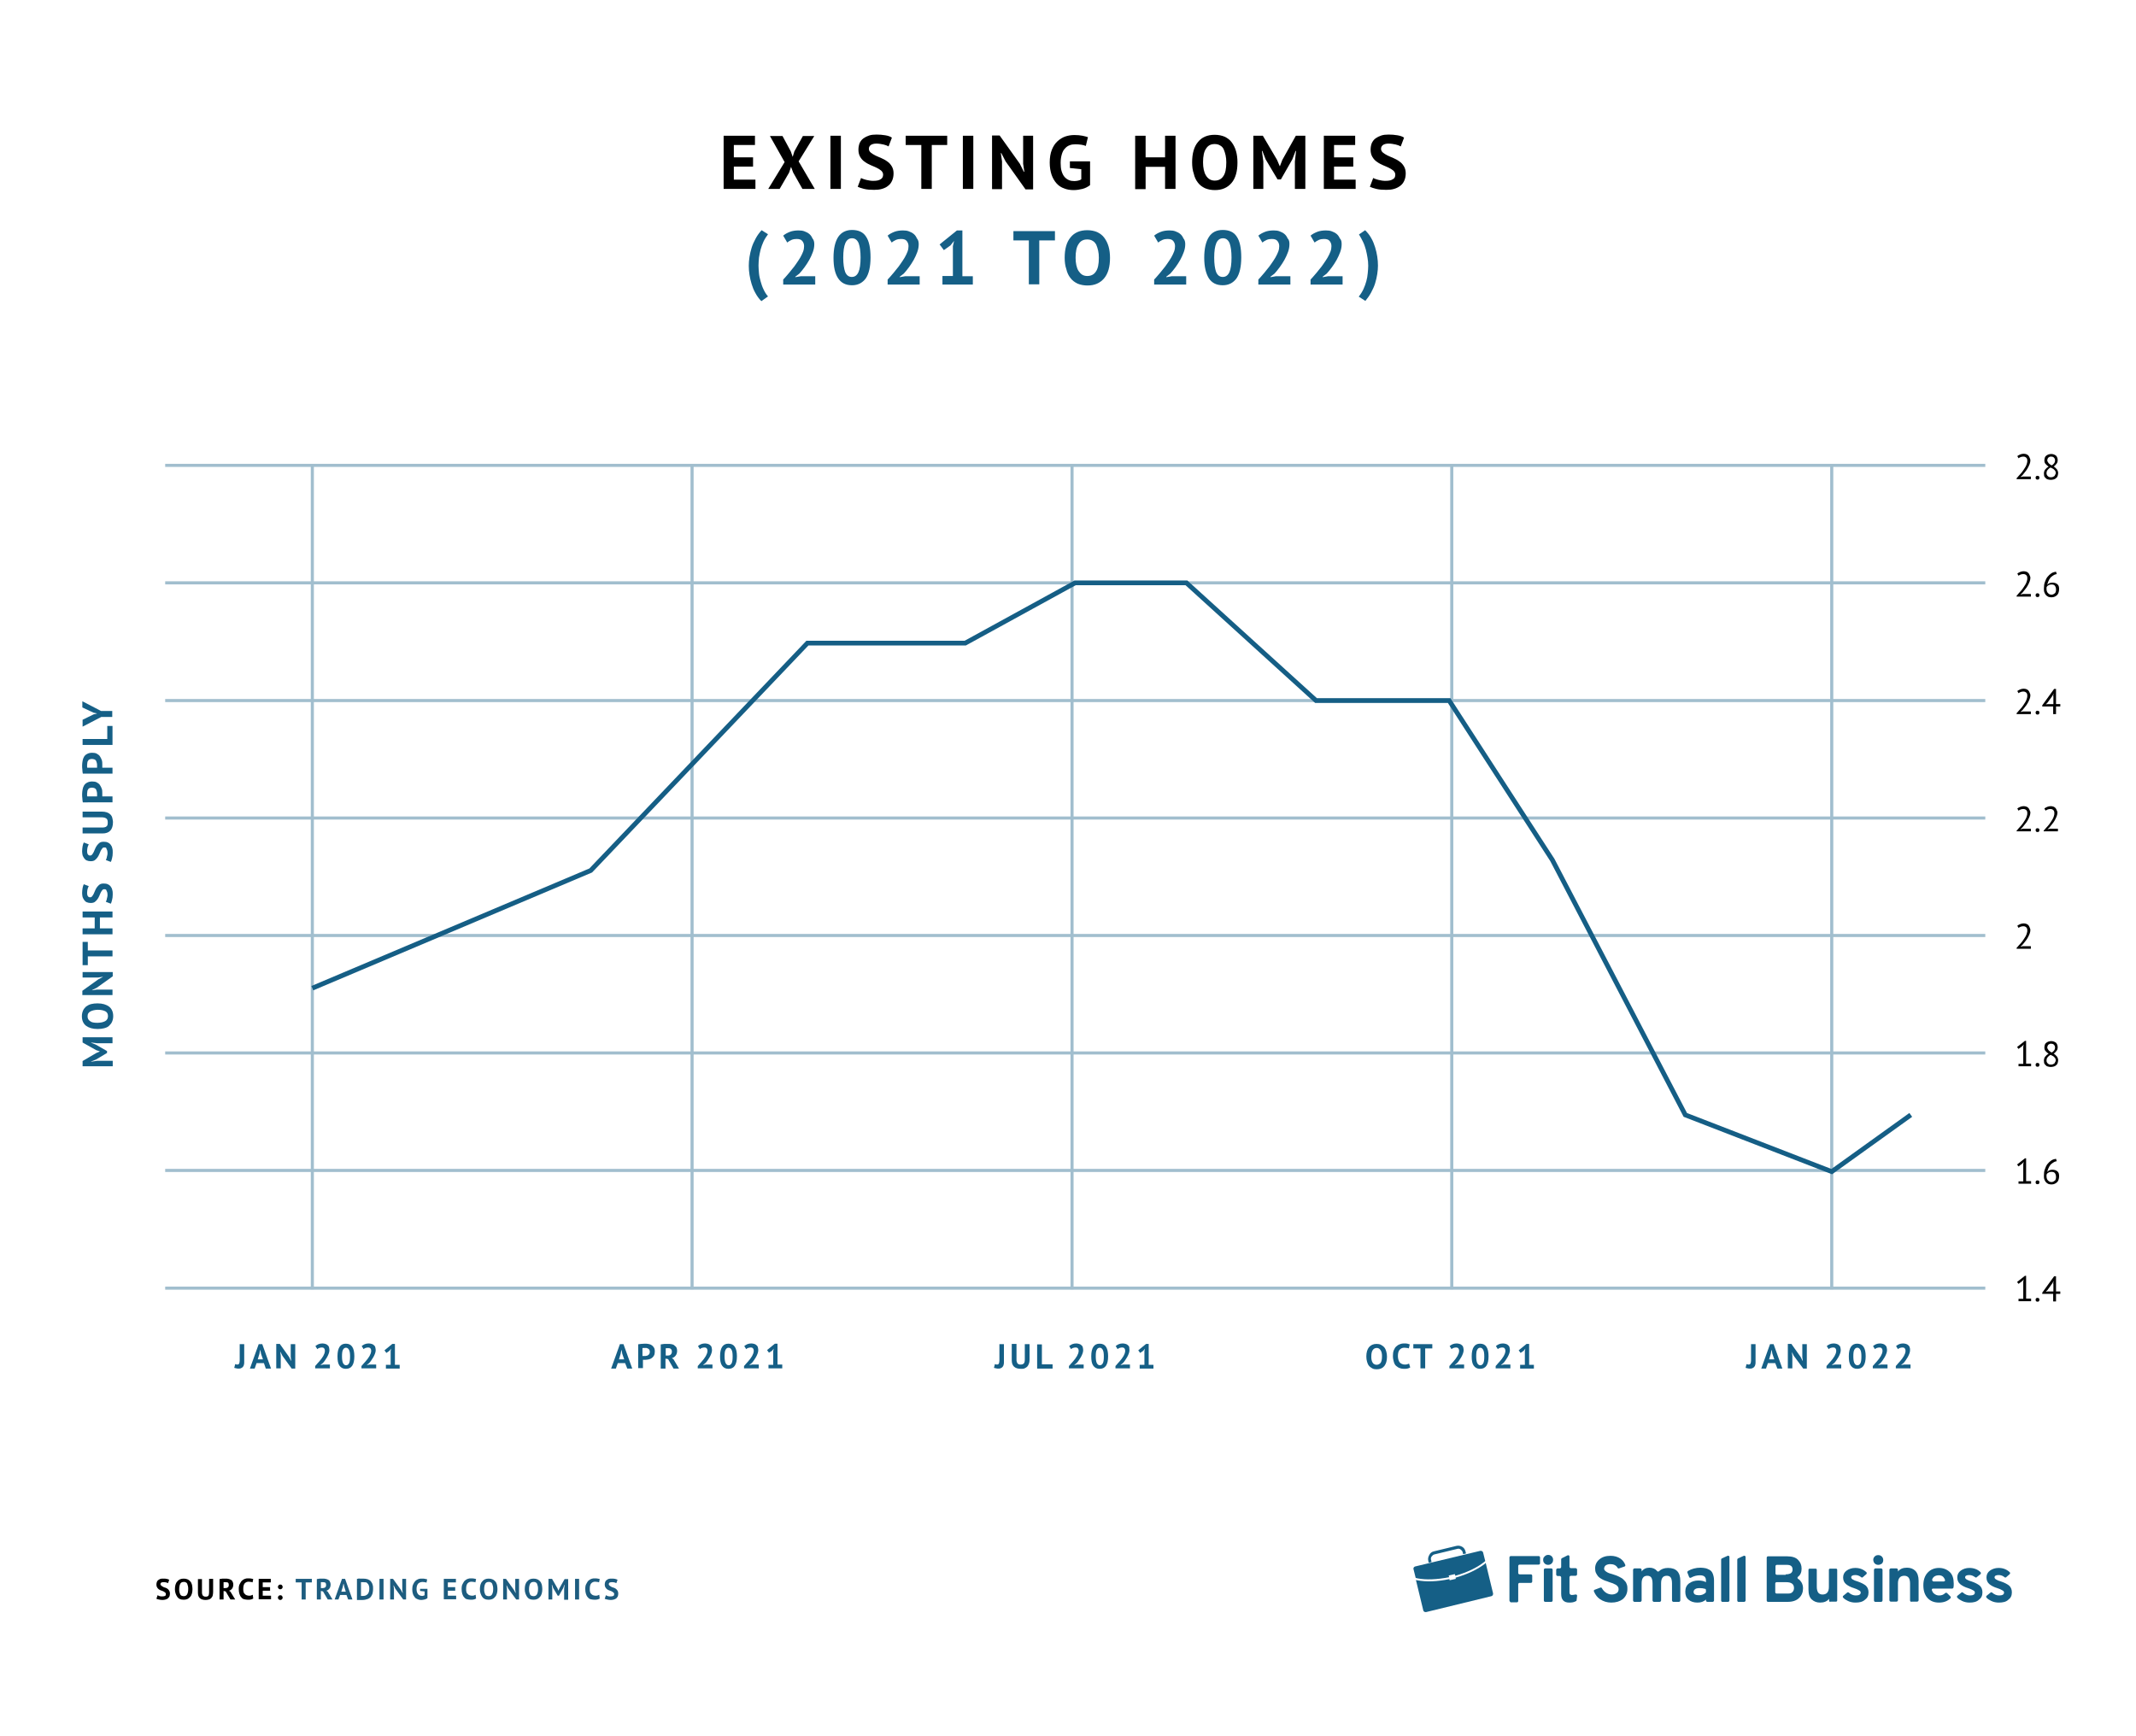<?xml version="1.0" encoding="UTF-8"?> <svg xmlns="http://www.w3.org/2000/svg" xmlns:xlink="http://www.w3.org/1999/xlink" version="1.1" id="Layer_1" x="0px" y="0px" viewBox="0 0 900 731.4" style="enable-background:new 0 0 900 731.4;" xml:space="preserve"> <style type="text/css"> .st0{fill:#EEF5FA;} .st1{fill:#155F86;} .st2{fill-rule:evenodd;clip-rule:evenodd;fill:#155F86;} .st3{fill:#1D5C7F;} .st4{fill:none;stroke:#C6E6F7;stroke-width:0.951;stroke-miterlimit:10;} .st5{fill:#8FB2C1;} .st6{fill:none;stroke:#C6E6F7;stroke-width:0.945;stroke-miterlimit:10;} .st7{fill:#52575A;} .st8{fill:#52575A;stroke:#52575A;stroke-width:0.5;stroke-miterlimit:10;} .st9{fill:none;stroke:#A1BECE;stroke-width:1.429;stroke-miterlimit:10;} .st10{fill:#A1BECE;} .st11{fill:none;stroke:#1D5C7F;stroke-width:0.963;stroke-miterlimit:10;} .st12{fill:#155E85;} .st13{fill:none;stroke:#155E85;stroke-width:0.963;stroke-miterlimit:10;} .st14{fill:none;stroke:#C6E6F7;stroke-width:1.193;stroke-miterlimit:10;} .st15{fill:#5C8FAA;} .st16{fill:#80C3AC;} .st17{fill:#008759;} .st18{fill:#F7F7F7;} .st19{fill:none;stroke:#C6E6F7;stroke-width:1.222;stroke-miterlimit:10;} .st20{fill:none;stroke:#C6E6F7;stroke-width:0.994;stroke-miterlimit:10;} .st21{fill:none;stroke:#1D5C7F;stroke-width:1.665;stroke-miterlimit:10;} .st22{fill:none;stroke:#A1BECE;stroke-width:1.298;stroke-miterlimit:10;} .st23{fill:none;stroke:#A1BECE;stroke-width:1.548;stroke-miterlimit:10;} .st24{fill:none;stroke:#A1BECE;stroke-width:1.044;stroke-miterlimit:10;} .st25{fill:none;stroke:#155E85;stroke-width:1.044;stroke-miterlimit:10;} .st26{fill:none;stroke:#1D5C7F;stroke-width:1.044;stroke-miterlimit:10;} .st27{fill:#313636;} .st28{fill:#FFFFFF;} .st29{fill:none;stroke:#E6EBED;stroke-width:1.089;stroke-miterlimit:10;} .st30{fill:#707070;} .st31{fill:#707070;stroke:#FFFFFF;stroke-width:3;stroke-miterlimit:10;} .st32{fill:#A1BECE;stroke:#FFFFFF;stroke-width:3;stroke-miterlimit:10;} .st33{fill:#5C8FAA;stroke:#FFFFFF;stroke-width:3;stroke-miterlimit:10;} .st34{fill:#152E44;} .st35{fill:#F1F2F2;} .st36{fill:#323637;} .st37{fill:#A1BECE;stroke:#EEF6FB;stroke-miterlimit:10;} .st38{fill:#313636;stroke:#EEF6FB;stroke-miterlimit:10;} .st39{fill:#155E85;stroke:#EEF6FB;stroke-miterlimit:10;} .st40{opacity:0;} .st41{fill:none;stroke:#313636;stroke-width:0.5;stroke-miterlimit:10;} .st42{fill:#155E85;stroke:#FFFFFF;stroke-width:3;stroke-miterlimit:10;} .st43{fill:#313636;stroke:#FFFFFF;stroke-width:3;stroke-miterlimit:10;} .st44{fill:none;stroke:#000000;stroke-miterlimit:10;} .st45{fill:none;stroke:#A1BECE;stroke-width:0.5;stroke-miterlimit:10;} .st46{fill:#D1D3D4;stroke:#EEF6FB;stroke-miterlimit:10;} .st47{fill:none;stroke:#155E85;stroke-width:2;stroke-miterlimit:10;} .st48{fill:none;stroke:#155E85;stroke-width:2.079;stroke-miterlimit:10;} .st49{fill:none;stroke:#707070;stroke-width:0.5;stroke-miterlimit:10;} .st50{fill:#D0DEE6;} .st51{fill:none;stroke:#000000;stroke-width:2;stroke-miterlimit:10;} .st52{fill:none;stroke:#000000;stroke-width:0.5;stroke-miterlimit:10;} .st53{fill:none;stroke:#5C8FAA;stroke-width:2;stroke-miterlimit:10;} .st54{fill:none;stroke:#A1BECE;stroke-width:2;stroke-miterlimit:10;} .st55{fill:none;stroke:#707070;stroke-width:2;stroke-miterlimit:10;} </style> <g> <g> <path id="Fill-2_2_" class="st2" d="M596.2,660.1l27.5-6.6c0.5-0.1,1.1,0.2,1.2,0.7l0.9,3.6c-0.2,0.2-0.4,0.3-0.6,0.5 c-2.9,2.3-7.1,4.3-12,5.7l-0.2-0.7l-2.6,0.6l0.2,0.7c-5,1-9.7,1.2-13.3,0.5c-0.3-0.1-0.5-0.1-0.8-0.2l-0.9-3.6 C595.4,660.8,595.7,660.3,596.2,660.1L596.2,660.1z M626,658.6l3.1,12.8c0.1,0.5-0.2,1.1-0.7,1.2l-27.5,6.7 c-0.5,0.1-1.1-0.2-1.2-0.7l-3.1-12.8c0.2,0,0.3,0.1,0.5,0.1c3.7,0.7,8.5,0.6,13.6-0.5l0.1,0.5l2.6-0.6l-0.1-0.5 c5-1.4,9.3-3.5,12.3-5.8C625.7,658.8,625.9,658.7,626,658.6L626,658.6z"></path> <path id="Fill-3_2_" class="st2" d="M604.2,653.7l9.5-2.3c0.9-0.2,1.7,0,2.4,0.4c0.7,0.4,1.2,1.1,1.4,2l0.2,0.8l-1.2,0.3l-0.2-0.8 c-0.1-0.5-0.5-0.9-0.9-1.2c-0.4-0.3-1-0.4-1.5-0.2l-9.5,2.3c-0.5,0.1-0.9,0.5-1.2,0.9c-0.3,0.4-0.4,1-0.2,1.5l0.2,0.8l-1.2,0.3 l-0.2-0.8c-0.2-0.9,0-1.7,0.4-2.4C602.6,654.4,603.3,653.9,604.2,653.7"></path> </g> <g> <path class="st1" d="M636,674.4v-18.1c0-0.3,0.2-0.6,0.6-0.6h11.7c0.3,0,0.6,0.2,0.6,0.6v2.4c0,0.3-0.2,0.6-0.6,0.6h-8 c-0.3,0-0.6,0.2-0.6,0.6v2.9c0,0.3,0.2,0.6,0.6,0.6h4.7c0.3,0,0.6,0.2,0.6,0.6v2.4c0,0.3-0.2,0.6-0.6,0.6h-4.7 c-0.3,0-0.6,0.2-0.6,0.6v7c0,0.3-0.2,0.6-0.6,0.6h-2.6C636.3,675,636,674.7,636,674.4z"></path> <path class="st1" d="M652.3,659.4c-0.6,0-1.1-0.2-1.5-0.6c-0.6-0.6-0.7-1.3-0.5-2.2c0-0.1,0-0.1,0.1-0.2c0.5-0.8,1.1-1.2,1.9-1.2 c0.6,0,1.1,0.2,1.5,0.6c0.4,0.4,0.6,0.9,0.6,1.5c0,0.6-0.2,1.1-0.6,1.5C653.4,659.2,652.9,659.4,652.3,659.4z M650.5,674.4v-12.9 c0-0.3,0.2-0.6,0.6-0.6h2.5c0.3,0,0.6,0.2,0.6,0.6v12.9c0,0.3-0.2,0.6-0.6,0.6h-2.5C650.7,675,650.5,674.7,650.5,674.4z"></path> <path class="st1" d="M661.2,675.3c-2.3,0-3.4-1.2-3.4-3.7v-6.9c0-0.3-0.3-0.6-0.6-0.6h-0.9c-0.3,0-0.6-0.3-0.6-0.6v-2 c0-0.3,0.3-0.6,0.6-0.6h0.9c0.3,0,0.6-0.3,0.6-0.6v-3.2c0-0.2,0.1-0.4,0.3-0.5l2.4-1.2c0.4-0.2,0.8,0.1,0.8,0.5v4.3 c0,0.3,0.3,0.6,0.6,0.6h2c0.3,0,0.6,0.3,0.6,0.6v2c0,0.3-0.3,0.6-0.6,0.6h-2c-0.3,0-0.6,0.3-0.6,0.6v6.4c0,0.7,0.3,1.1,1,1.1 c0.5,0,1-0.1,1.5-0.2c0.4-0.1,0.8,0.2,0.7,0.6l-0.2,1.8c0,0.2-0.1,0.4-0.3,0.4C663.2,675.2,662.2,675.3,661.2,675.3z"></path> <path class="st1" d="M678.9,675.3c-1.8,0-3.3-0.5-4.7-1.4c-1.2-0.8-2-1.9-2.6-3.3c-0.1-0.3,0-0.6,0.3-0.7l2.4-0.9 c0.3-0.1,0.6,0,0.7,0.3c0.2,0.4,0.5,0.8,0.9,1.2c1.1,1.1,2.6,1.6,4.1,1.3c0.5-0.1,0.9-0.3,1.2-0.5c0.6-0.4,0.8-1,0.8-1.7 c0-0.4-0.1-0.7-0.3-1c-0.2-0.3-0.5-0.6-0.9-0.8c-0.4-0.2-0.8-0.4-1.2-0.6c-0.3-0.1-0.8-0.3-1.5-0.5c-0.8-0.3-1.3-0.5-1.7-0.6 c-0.4-0.1-0.9-0.4-1.5-0.7c-0.6-0.3-1.1-0.7-1.5-1.1c-0.3-0.4-0.6-0.8-0.9-1.4c-0.3-0.6-0.4-1.3-0.4-2c0-1.5,0.6-2.8,1.8-3.8 c1.2-1,2.7-1.5,4.7-1.5c1.6,0,3,0.4,4.2,1.2c1,0.7,1.6,1.6,2,2.6c0.1,0.3,0,0.6-0.3,0.7l-2.3,0.8c-0.2,0.1-0.5,0-0.6-0.2 c-0.6-1.1-1.7-1.6-3.1-1.6c-0.8,0-1.4,0.2-1.9,0.5c-0.4,0.3-0.7,0.8-0.7,1.4c0,0.4,0.2,0.7,0.5,1c0.4,0.3,0.7,0.5,1.1,0.7 c0.4,0.2,1,0.4,1.8,0.6c0.6,0.2,1.1,0.4,1.5,0.5c0.3,0.1,0.8,0.3,1.4,0.6s1.1,0.6,1.4,0.8c0.3,0.3,0.7,0.6,1.1,1.1 c0.4,0.4,0.6,0.9,0.8,1.5c0.2,0.6,0.2,1.2,0.2,1.8c0,1.8-0.7,3.2-2,4.3C682.5,674.8,680.9,675.3,678.9,675.3z"></path> <path class="st1" d="M705.1,675c-0.3,0-0.6-0.3-0.6-0.6v-7.1c0-1.2-0.2-2-0.5-2.5c-0.3-0.5-0.9-0.8-1.7-0.8 c-0.8,0-1.5,0.3-1.8,0.8c-0.4,0.5-0.6,1.3-0.6,2.5v7.1c0,0.3-0.3,0.6-0.6,0.6h-2.4c-0.3,0-0.6-0.3-0.6-0.6v-7.1 c0-1.2-0.2-2-0.5-2.5c-0.3-0.5-0.9-0.8-1.7-0.8c-0.8,0-1.5,0.3-1.8,0.8c-0.4,0.5-0.6,1.3-0.6,2.5v7.1c0,0.3-0.3,0.6-0.6,0.6h-2.4 c-0.3,0-0.6-0.3-0.6-0.6v-12.9c0-0.3,0.3-0.6,0.6-0.6h2.4c0.3,0,0.6,0.3,0.6,0.6v0.7c0.8-1.1,1.9-1.6,3.3-1.6 c1.4,0,2.5,0.5,3.2,1.4c0.2,0.3,0.6,0.3,0.8,0.1c0.9-0.9,2.2-1.4,3.8-1.4c3.5,0,5.2,1.8,5.2,5.5v8.2c0,0.3-0.3,0.6-0.6,0.6H705.1z "></path> <path class="st1" d="M719.4,675c-0.3,0-0.6-0.3-0.6-0.6V674c-0.9,0.9-2.1,1.3-3.6,1.3c-1.5,0-2.8-0.4-3.7-1.2 c-1-0.8-1.4-1.9-1.4-3.4c0-1.5,0.5-2.7,1.6-3.5c1.1-0.8,2.4-1.2,3.9-1.2c1.2,0,2.3,0.2,3.2,0.7V666c0-1.5-0.8-2.2-2.5-2.2 c-1.3,0-2.6,0.3-3.8,1c-0.3,0.2-0.7,0-0.8-0.3l-0.7-1.8c-0.1-0.3,0-0.5,0.2-0.7c1.5-0.9,3.3-1.4,5.3-1.4c0.7,0,1.4,0.1,2,0.2 c0.6,0.1,1.2,0.4,1.8,0.7c0.6,0.3,1.1,0.9,1.4,1.7c0.3,0.8,0.5,1.7,0.5,2.8v8.4c0,0.3-0.3,0.6-0.6,0.6H719.4z M715.9,672.2 c1,0,1.9-0.3,2.7-1c0.1-0.1,0.2-0.3,0.2-0.4v-0.8c0-0.2-0.1-0.5-0.4-0.5c-0.7-0.2-1.4-0.3-2.2-0.3c-0.8,0-1.5,0.1-1.9,0.4 c-0.5,0.3-0.7,0.7-0.7,1.2c0,0.5,0.2,0.8,0.6,1.1C714.6,672.1,715.1,672.2,715.9,672.2z"></path> <path class="st1" d="M725.2,674.4v-17.2c0-0.2,0.1-0.4,0.3-0.5l2.4-1.1c0.4-0.2,0.8,0.1,0.8,0.5v18.3c0,0.3-0.3,0.6-0.6,0.6h-2.4 C725.4,675,725.2,674.7,725.2,674.4z"></path> <path class="st1" d="M732,674.4v-17.2c0-0.2,0.1-0.4,0.3-0.5l2.4-1.1c0.4-0.2,0.8,0.1,0.8,0.5v18.3c0,0.3-0.3,0.6-0.6,0.6h-2.4 C732.2,675,732,674.7,732,674.4z"></path> <path class="st1" d="M744.4,656.4c0-0.3,0.2-0.6,0.6-0.6h7.9c2.2,0,3.8,0.5,4.7,1.5c1,1,1.5,2.2,1.5,3.7c0,1.5-0.5,2.7-1.5,3.4 c-0.3,0.2-0.3,0.7,0,0.9c0.6,0.3,1,0.8,1.4,1.4c0.5,0.8,0.7,1.7,0.7,2.6c0,1.6-0.5,2.9-1.6,4c-1.1,1.1-2.7,1.7-4.9,1.7H745 c-0.3,0-0.6-0.2-0.6-0.6V656.4z M752.4,663.4c1,0,1.7-0.2,2.2-0.5c0.5-0.4,0.7-0.9,0.7-1.5c0-1.4-0.8-2-2.4-2h-4.2 c-0.3,0-0.6,0.2-0.6,0.6v3c0,0.3,0.2,0.6,0.6,0.6H752.4z M753.4,671.5c0.9,0,1.5-0.2,1.9-0.7c0.4-0.4,0.6-1,0.6-1.6 c0-1.7-1.1-2.5-3.3-2.5h-4c-0.3,0-0.6,0.2-0.6,0.6v3.6c0,0.3,0.2,0.6,0.6,0.6H753.4z"></path> <path class="st1" d="M771.2,675c-0.3,0-0.5-0.2-0.5-0.5v-0.8c-0.9,1.1-2.1,1.6-3.8,1.6c-1.4,0-2.5-0.4-3.5-1.3 c-1-0.9-1.4-2.3-1.4-4.2v-8.3c0-0.3,0.2-0.5,0.5-0.5h2.5c0.3,0,0.5,0.2,0.5,0.5v7.1c0,1.1,0.2,1.9,0.6,2.5c0.4,0.5,1,0.8,1.8,0.8 c1.8,0,2.7-1.1,2.7-3.2v-7.2c0-0.3,0.2-0.5,0.5-0.5h2.5c0.3,0,0.5,0.2,0.5,0.5v12.9c0,0.3-0.2,0.5-0.5,0.5H771.2z"></path> <path class="st1" d="M781.8,675.3c-1.1,0-2.2-0.2-3.2-0.7c-0.8-0.4-1.5-0.8-2-1.4c-0.2-0.2-0.2-0.6,0.1-0.8l1.6-1.3 c0.2-0.2,0.5-0.2,0.7,0c0.9,0.8,1.9,1.2,2.9,1.2c1.4,0,2.1-0.4,2.1-1.2c0-0.4-0.2-0.7-0.6-0.9c-0.4-0.2-1-0.6-2-0.9 c-1.7-0.5-2.9-1.2-3.6-1.8c-0.8-0.7-1.2-1.6-1.2-2.8c0-1.2,0.5-2.2,1.5-2.9c1-0.7,2.2-1.1,3.6-1.1c1.9,0,3.4,0.6,4.7,1.8 c0.2,0.2,0.2,0.6,0,0.8l-1.5,1.3c-0.2,0.2-0.5,0.2-0.7,0c-0.7-0.6-1.6-0.9-2.4-0.9c-1.2,0-1.8,0.3-1.8,1c0,0.6,0.9,1.2,2.7,1.7 c1.5,0.5,2.6,1.1,3.4,1.7c0.8,0.7,1.2,1.7,1.2,2.9c0,1.4-0.5,2.4-1.5,3.1C784.8,675,783.5,675.3,781.8,675.3z"></path> <path class="st1" d="M791.4,659.4c-0.6,0-1.1-0.2-1.5-0.6c-0.4-0.4-0.6-1-0.6-1.6c0-0.4,0.2-0.9,0.5-1.2c0.4-0.5,0.9-0.7,1.6-0.7 c0.6,0,1.1,0.2,1.5,0.6c0.4,0.4,0.6,0.9,0.6,1.5c0,0.6-0.2,1.1-0.6,1.5C792.4,659.2,792,659.4,791.4,659.4z M789.6,674.4v-12.9 c0-0.3,0.3-0.6,0.6-0.6h2.4c0.3,0,0.6,0.3,0.6,0.6v12.9c0,0.3-0.3,0.6-0.6,0.6h-2.4C789.8,675,789.6,674.7,789.6,674.4z"></path> <path class="st1" d="M805.4,675c-0.3,0-0.6-0.3-0.6-0.6v-7.1c0-1.1-0.2-2-0.6-2.5c-0.4-0.5-1-0.8-1.8-0.8c-1.8,0-2.7,1.1-2.7,3.2 v7.1c0,0.3-0.3,0.6-0.6,0.6h-2.4c-0.3,0-0.6-0.3-0.6-0.6v-12.8c0-0.3,0.3-0.6,0.6-0.6h2.4c0.3,0,0.6,0.3,0.6,0.6v0.7 c0.9-1.1,2.1-1.6,3.8-1.6c1.4,0,2.6,0.4,3.5,1.3c0.9,0.9,1.4,2.3,1.4,4.2v8.2c0,0.3-0.3,0.6-0.6,0.6H805.4z"></path> <path class="st1" d="M817,675.3c-2,0-3.6-0.6-4.8-1.9c-1.2-1.3-1.8-3.1-1.8-5.4c0-2.2,0.6-4,1.8-5.3c1.2-1.3,2.8-2,4.8-2 c1.8,0,3.3,0.6,4.5,1.7c1.2,1.1,1.7,2.8,1.7,4.9c0,0.6,0,1.2-0.1,1.6c0,0.3-0.3,0.5-0.6,0.5h-8c-0.4,0-0.6,0.3-0.5,0.7 c0.2,0.6,0.4,1,0.9,1.4c0.6,0.5,1.3,0.8,2.1,0.8c1.1,0,1.9-0.3,2.6-1c0.2-0.2,0.6-0.2,0.8,0l1.4,1.4c0.2,0.2,0.2,0.6,0,0.8 C820.6,674.7,819,675.3,817,675.3z M814.7,666.4h4.3c0.4,0,0.7-0.4,0.5-0.7c-0.2-0.5-0.4-0.9-0.7-1.2c-0.5-0.5-1.1-0.7-1.8-0.7 c-1.5,0-2.5,0.6-2.9,1.8C814.1,666,814.3,666.4,814.7,666.4z"></path> <path class="st1" d="M829.9,675.3c-1.1,0-2.2-0.2-3.2-0.7c-0.8-0.4-1.5-0.8-2-1.4c-0.2-0.2-0.2-0.6,0.1-0.8l1.6-1.3 c0.2-0.2,0.5-0.2,0.7,0c0.9,0.8,1.9,1.2,2.9,1.2c1.4,0,2.1-0.4,2.1-1.2c0-0.4-0.2-0.7-0.6-0.9c-0.4-0.2-1-0.6-2-0.9 c-1.7-0.5-2.9-1.2-3.6-1.8c-0.8-0.7-1.2-1.6-1.2-2.8c0-1.2,0.5-2.2,1.5-2.9c1-0.7,2.2-1.1,3.6-1.1c1.9,0,3.5,0.6,4.7,1.8 c0.2,0.2,0.2,0.6,0,0.8l-1.6,1.3c-0.2,0.2-0.5,0.2-0.7,0c-0.8-0.6-1.6-0.9-2.4-0.9c-1.2,0-1.8,0.3-1.8,1c0,0.6,0.9,1.2,2.7,1.7 c1.5,0.5,2.6,1.1,3.4,1.7c0.8,0.7,1.2,1.7,1.2,2.9c0,1.4-0.5,2.4-1.5,3.1C832.9,675,831.5,675.3,829.9,675.3z"></path> <path class="st1" d="M842.2,675.3c-1.1,0-2.2-0.2-3.2-0.7c-0.8-0.4-1.5-0.8-2-1.4c-0.2-0.2-0.2-0.6,0.1-0.8l1.6-1.3 c0.2-0.2,0.5-0.2,0.7,0c0.9,0.8,1.9,1.2,2.9,1.2c1.4,0,2.1-0.4,2.1-1.2c0-0.4-0.2-0.7-0.6-0.9c-0.4-0.2-1-0.6-2-0.9 c-1.7-0.5-2.9-1.2-3.6-1.8c-0.8-0.7-1.2-1.6-1.2-2.8c0-1.2,0.5-2.2,1.5-2.9c1-0.7,2.2-1.1,3.6-1.1c1.9,0,3.4,0.6,4.7,1.8 c0.2,0.2,0.2,0.6,0,0.8l-1.5,1.3c-0.2,0.2-0.5,0.2-0.7,0c-0.7-0.6-1.6-0.9-2.4-0.9c-1.2,0-1.8,0.3-1.8,1c0,0.6,0.9,1.2,2.7,1.7 c1.5,0.5,2.6,1.1,3.4,1.7c0.8,0.7,1.2,1.7,1.2,2.9c0,1.4-0.5,2.4-1.5,3.1C845.3,675,843.9,675.3,842.2,675.3z"></path> </g> </g> <g> <path d="M69.9,671.7c0-0.3-0.1-0.5-0.3-0.6c-0.2-0.2-0.4-0.3-0.7-0.5c-0.3-0.1-0.6-0.3-1-0.4s-0.7-0.3-1-0.5s-0.5-0.5-0.7-0.8 c-0.2-0.3-0.3-0.7-0.3-1.2c0-0.4,0.1-0.8,0.2-1.1c0.1-0.3,0.3-0.6,0.6-0.8c0.3-0.2,0.6-0.4,0.9-0.5c0.4-0.1,0.8-0.1,1.2-0.1 c0.5,0,1,0,1.4,0.1c0.4,0.1,0.8,0.2,1.1,0.4l-0.5,1.4c-0.2-0.1-0.5-0.2-0.8-0.3c-0.4-0.1-0.8-0.1-1.2-0.1c-0.4,0-0.7,0.1-0.9,0.2 c-0.2,0.2-0.3,0.4-0.3,0.6c0,0.2,0.1,0.5,0.3,0.6c0.2,0.2,0.4,0.3,0.7,0.5s0.6,0.3,1,0.4s0.7,0.3,1,0.5c0.3,0.2,0.5,0.5,0.7,0.8 c0.2,0.3,0.3,0.7,0.3,1.2s-0.1,0.9-0.2,1.2c-0.2,0.3-0.4,0.6-0.6,0.8c-0.3,0.2-0.6,0.4-1,0.5c-0.4,0.1-0.8,0.2-1.3,0.2 c-0.6,0-1.2-0.1-1.6-0.2c-0.5-0.1-0.8-0.2-1-0.3l0.5-1.5c0.1,0,0.2,0.1,0.4,0.2s0.3,0.1,0.5,0.2c0.2,0,0.4,0.1,0.6,0.1 c0.2,0,0.4,0,0.6,0c0.5,0,0.9-0.1,1.2-0.3C69.8,672.3,69.9,672,69.9,671.7z"></path> <path d="M73.7,669.7c0-1.4,0.3-2.6,1-3.3c0.6-0.8,1.5-1.2,2.7-1.2c0.6,0,1.2,0.1,1.6,0.3c0.5,0.2,0.8,0.5,1.2,0.9s0.5,0.9,0.7,1.4 c0.1,0.6,0.2,1.2,0.2,1.8c0,1.4-0.3,2.6-1,3.3c-0.6,0.8-1.5,1.2-2.7,1.2c-0.6,0-1.2-0.1-1.6-0.3c-0.5-0.2-0.8-0.5-1.1-0.9 c-0.3-0.4-0.5-0.9-0.7-1.4C73.8,671,73.7,670.3,73.7,669.7z M75.5,669.7c0,0.4,0,0.8,0.1,1.2c0.1,0.4,0.2,0.7,0.3,0.9 c0.2,0.3,0.3,0.5,0.6,0.6s0.5,0.2,0.9,0.2c0.6,0,1.1-0.2,1.4-0.7s0.5-1.2,0.5-2.3c0-0.4,0-0.8-0.1-1.2c-0.1-0.4-0.2-0.7-0.3-1 s-0.3-0.5-0.6-0.6c-0.2-0.2-0.5-0.2-0.9-0.2c-0.6,0-1.1,0.2-1.4,0.7S75.5,668.6,75.5,669.7z"></path> <path d="M88.2,665.3h1.6v5.6c0,0.6-0.1,1-0.2,1.5c-0.1,0.4-0.4,0.7-0.6,1c-0.3,0.3-0.6,0.5-1,0.6s-0.8,0.2-1.3,0.2 c-2.2,0-3.3-1-3.3-3v-5.8h1.7v5.5c0,0.3,0,0.6,0.1,0.9s0.2,0.4,0.3,0.6c0.1,0.1,0.3,0.2,0.5,0.3c0.2,0.1,0.4,0.1,0.7,0.1 c0.5,0,0.9-0.1,1.1-0.4c0.2-0.3,0.3-0.8,0.3-1.4V665.3z"></path> <path d="M92.5,665.4c0.2,0,0.4-0.1,0.6-0.1c0.2,0,0.4-0.1,0.7-0.1s0.4,0,0.6,0s0.4,0,0.6,0c0.4,0,0.8,0,1.2,0.1 c0.4,0.1,0.7,0.2,1.1,0.4c0.3,0.2,0.6,0.4,0.7,0.8c0.2,0.3,0.3,0.7,0.3,1.2c0,0.7-0.2,1.3-0.5,1.7c-0.3,0.4-0.8,0.8-1.3,0.9 l0.6,0.4l2,3.3h-2l-2-3.4l-0.9-0.2v3.6h-1.7V665.4z M95.1,666.7c-0.2,0-0.3,0-0.5,0c-0.2,0-0.3,0-0.4,0v2.5h0.7 c0.5,0,0.8-0.1,1.1-0.3s0.4-0.6,0.4-1.1c0-0.4-0.1-0.7-0.3-0.9C95.9,666.8,95.6,666.7,95.1,666.7z"></path> <path d="M106.7,673.6c-0.3,0.2-0.6,0.3-1,0.4c-0.4,0.1-0.8,0.1-1.3,0.1c-0.5,0-1-0.1-1.5-0.2s-0.9-0.4-1.2-0.8 c-0.4-0.4-0.6-0.8-0.8-1.4c-0.2-0.6-0.3-1.3-0.3-2.1c0-0.9,0.1-1.6,0.4-2.1s0.5-1,0.9-1.4c0.4-0.4,0.8-0.6,1.3-0.8 c0.5-0.2,0.9-0.2,1.4-0.2c0.5,0,0.9,0,1.3,0.1s0.6,0.1,0.8,0.2l-0.3,1.4c-0.2-0.1-0.4-0.2-0.7-0.2s-0.6-0.1-0.9-0.1 c-0.7,0-1.2,0.2-1.7,0.7c-0.4,0.5-0.6,1.2-0.6,2.3c0,0.4,0,0.9,0.1,1.2c0.1,0.4,0.2,0.7,0.5,0.9c0.2,0.3,0.5,0.5,0.8,0.6 s0.7,0.2,1,0.2c0.4,0,0.7,0,0.9-0.1c0.3-0.1,0.5-0.2,0.7-0.3L106.7,673.6z"></path> <path d="M109,665.3h5.1v1.5h-3.4v2h3.1v1.5h-3.1v2.1h3.5v1.5H109V665.3z"></path> <path d="M117.1,668.7c0-0.3,0.1-0.5,0.3-0.7c0.2-0.2,0.4-0.3,0.7-0.3c0.3,0,0.6,0.1,0.7,0.3c0.2,0.2,0.3,0.4,0.3,0.7 s-0.1,0.5-0.3,0.7c-0.2,0.2-0.4,0.3-0.7,0.3c-0.3,0-0.5-0.1-0.7-0.3C117.2,669.2,117.1,669,117.1,668.7z M117.1,673.2 c0-0.3,0.1-0.5,0.3-0.7c0.2-0.2,0.4-0.3,0.7-0.3c0.3,0,0.6,0.1,0.7,0.3c0.2,0.2,0.3,0.4,0.3,0.7c0,0.3-0.1,0.5-0.3,0.7 s-0.4,0.3-0.7,0.3c-0.3,0-0.5-0.1-0.7-0.3C117.2,673.7,117.1,673.5,117.1,673.2z"></path> <path class="st3" d="M131.3,666.8h-2.5v7.2h-1.7v-7.2h-2.5v-1.5h6.8V666.8z"></path> <path class="st3" d="M133.5,665.4c0.2,0,0.4-0.1,0.6-0.1c0.2,0,0.4-0.1,0.7-0.1s0.4,0,0.6,0s0.4,0,0.6,0c0.4,0,0.8,0,1.2,0.1 c0.4,0.1,0.7,0.2,1.1,0.4c0.3,0.2,0.6,0.4,0.7,0.8c0.2,0.3,0.3,0.7,0.3,1.2c0,0.7-0.2,1.3-0.5,1.7c-0.3,0.4-0.8,0.8-1.3,0.9 l0.6,0.4l2,3.3h-2l-2-3.4l-0.9-0.2v3.6h-1.7V665.4z M136.1,666.7c-0.2,0-0.3,0-0.5,0c-0.2,0-0.3,0-0.4,0v2.5h0.7 c0.5,0,0.8-0.1,1.1-0.3s0.4-0.6,0.4-1.1c0-0.4-0.1-0.7-0.3-0.9C136.9,666.8,136.5,666.7,136.1,666.7z"></path> <path class="st3" d="M146,672.1h-2.7l-0.7,1.9H141l3.1-8.7h1.3l3.1,8.7h-1.8L146,672.1z M143.8,670.7h1.9l-0.6-1.9l-0.3-1.4h-0.1 l-0.3,1.4L143.8,670.7z"></path> <path class="st3" d="M150.4,665.3c0.2,0,0.4,0,0.6-0.1s0.4,0,0.7,0c0.2,0,0.5,0,0.7,0c0.2,0,0.4,0,0.6,0c0.8,0,1.4,0.1,2,0.3 c0.5,0.2,1,0.5,1.3,0.9c0.3,0.4,0.6,0.9,0.7,1.4c0.2,0.5,0.2,1.1,0.2,1.8c0,0.6-0.1,1.2-0.2,1.7c-0.1,0.5-0.4,1-0.7,1.5 c-0.3,0.4-0.8,0.8-1.4,1s-1.3,0.4-2.1,0.4c-0.1,0-0.3,0-0.5,0c-0.2,0-0.4,0-0.7,0s-0.5,0-0.7,0c-0.2,0-0.4,0-0.5,0V665.3z M153.1,666.7c-0.2,0-0.4,0-0.6,0c-0.2,0-0.3,0-0.4,0v5.8c0,0,0.1,0,0.2,0s0.2,0,0.3,0c0.1,0,0.2,0,0.3,0c0.1,0,0.1,0,0.2,0 c0.5,0,0.9-0.1,1.2-0.3c0.3-0.2,0.6-0.4,0.8-0.7c0.2-0.3,0.3-0.6,0.4-1c0.1-0.4,0.1-0.7,0.1-1.1c0-0.3,0-0.7-0.1-1 c-0.1-0.3-0.2-0.7-0.4-0.9s-0.4-0.5-0.7-0.7C154,666.8,153.6,666.7,153.1,666.7z"></path> <path class="st3" d="M159.9,665.3h1.7v8.7h-1.7V665.3z"></path> <path class="st3" d="M166.6,669.5l-0.7-1.4h-0.1l0.2,1.4v4.5h-1.6v-8.7h1.2l3.3,4.6l0.7,1.3h0.1l-0.2-1.3v-4.6h1.6v8.7h-1.2 L166.6,669.5z"></path> <path class="st3" d="M176.9,669.5h3.2v3.9c-0.3,0.3-0.8,0.5-1.2,0.6c-0.5,0.1-1,0.2-1.4,0.2c-0.6,0-1.1-0.1-1.5-0.3 c-0.5-0.2-0.9-0.4-1.2-0.8c-0.3-0.4-0.6-0.8-0.8-1.4c-0.2-0.6-0.3-1.2-0.3-2c0-0.8,0.1-1.5,0.4-2.1s0.5-1,0.9-1.4s0.8-0.6,1.3-0.8 c0.5-0.2,1-0.2,1.5-0.2s0.9,0,1.3,0.1c0.4,0.1,0.7,0.2,0.9,0.2l-0.3,1.4c-0.2-0.1-0.4-0.1-0.7-0.2c-0.3,0-0.6-0.1-1-0.1 c-0.4,0-0.7,0.1-1,0.2s-0.6,0.3-0.8,0.5c-0.2,0.2-0.4,0.6-0.5,0.9s-0.2,0.8-0.2,1.4c0,0.5,0.1,1,0.2,1.3s0.3,0.7,0.5,0.9 c0.2,0.2,0.4,0.4,0.7,0.5c0.3,0.1,0.6,0.2,0.9,0.2c0.2,0,0.4,0,0.6-0.1s0.4-0.1,0.5-0.2v-1.6l-1.9-0.2V669.5z"></path> <path class="st3" d="M187,665.3h5.1v1.5h-3.4v2h3.1v1.5h-3.1v2.1h3.5v1.5H187V665.3z"></path> <path class="st3" d="M200.6,673.6c-0.3,0.2-0.6,0.3-1,0.4c-0.4,0.1-0.8,0.1-1.3,0.1c-0.5,0-1-0.1-1.5-0.2s-0.9-0.4-1.2-0.8 c-0.4-0.4-0.6-0.8-0.8-1.4c-0.2-0.6-0.3-1.3-0.3-2.1c0-0.9,0.1-1.6,0.4-2.1s0.5-1,0.9-1.4c0.4-0.4,0.8-0.6,1.3-0.8 c0.5-0.2,0.9-0.2,1.4-0.2c0.5,0,0.9,0,1.3,0.1s0.6,0.1,0.8,0.2l-0.3,1.4c-0.2-0.1-0.4-0.2-0.7-0.2s-0.6-0.1-0.9-0.1 c-0.7,0-1.2,0.2-1.7,0.7c-0.4,0.5-0.6,1.2-0.6,2.3c0,0.4,0,0.9,0.1,1.2c0.1,0.4,0.2,0.7,0.5,0.9c0.2,0.3,0.5,0.5,0.8,0.6 s0.7,0.2,1,0.2c0.4,0,0.7,0,0.9-0.1c0.3-0.1,0.5-0.2,0.7-0.3L200.6,673.6z"></path> <path class="st3" d="M202.2,669.7c0-1.4,0.3-2.6,1-3.3c0.6-0.8,1.5-1.2,2.7-1.2c0.6,0,1.2,0.1,1.6,0.3c0.5,0.2,0.8,0.5,1.2,0.9 s0.5,0.9,0.7,1.4c0.1,0.6,0.2,1.2,0.2,1.8c0,1.4-0.3,2.6-1,3.3c-0.6,0.8-1.5,1.2-2.7,1.2c-0.6,0-1.2-0.1-1.6-0.3 c-0.5-0.2-0.8-0.5-1.1-0.9c-0.3-0.4-0.5-0.9-0.7-1.4C202.3,671,202.2,670.3,202.2,669.7z M204,669.7c0,0.4,0,0.8,0.1,1.2 c0.1,0.4,0.2,0.7,0.3,0.9c0.2,0.3,0.3,0.5,0.6,0.6s0.5,0.2,0.9,0.2c0.6,0,1.1-0.2,1.4-0.7s0.5-1.2,0.5-2.3c0-0.4,0-0.8-0.1-1.2 c-0.1-0.4-0.2-0.7-0.3-1s-0.3-0.5-0.6-0.6c-0.2-0.2-0.5-0.2-0.9-0.2c-0.6,0-1.1,0.2-1.4,0.7S204,668.6,204,669.7z"></path> <path class="st3" d="M214.2,669.5l-0.7-1.4h-0.1l0.2,1.4v4.5H212v-8.7h1.2l3.3,4.6l0.7,1.3h0.1l-0.2-1.3v-4.6h1.6v8.7h-1.2 L214.2,669.5z"></path> <path class="st3" d="M221.1,669.7c0-1.4,0.3-2.6,1-3.3c0.6-0.8,1.5-1.2,2.7-1.2c0.6,0,1.2,0.1,1.6,0.3c0.5,0.2,0.8,0.5,1.2,0.9 s0.5,0.9,0.7,1.4c0.1,0.6,0.2,1.2,0.2,1.8c0,1.4-0.3,2.6-1,3.3c-0.6,0.8-1.5,1.2-2.7,1.2c-0.6,0-1.2-0.1-1.6-0.3 c-0.5-0.2-0.8-0.5-1.1-0.9c-0.3-0.4-0.5-0.9-0.7-1.4C221.2,671,221.1,670.3,221.1,669.7z M222.9,669.7c0,0.4,0,0.8,0.1,1.2 c0.1,0.4,0.2,0.7,0.3,0.9c0.2,0.3,0.3,0.5,0.6,0.6s0.5,0.2,0.9,0.2c0.6,0,1.1-0.2,1.4-0.7s0.5-1.2,0.5-2.3c0-0.4,0-0.8-0.1-1.2 c-0.1-0.4-0.2-0.7-0.3-1s-0.3-0.5-0.6-0.6c-0.2-0.2-0.5-0.2-0.9-0.2c-0.6,0-1.1,0.2-1.4,0.7S222.9,668.6,222.9,669.7z"></path> <path class="st3" d="M237.7,669.5l0.2-1.7h-0.1l-0.5,1.4l-1.8,3.2h-0.5l-1.9-3.2l-0.5-1.4h-0.1l0.2,1.7v4.5h-1.6v-8.7h1.5l2.3,4 l0.4,1h0l0.4-1l2.2-3.9h1.5v8.7h-1.7V669.5z"></path> <path class="st3" d="M242.3,665.3h1.7v8.7h-1.7V665.3z"></path> <path class="st3" d="M252.7,673.6c-0.3,0.2-0.6,0.3-1,0.4c-0.4,0.1-0.8,0.1-1.3,0.1c-0.5,0-1-0.1-1.5-0.2s-0.9-0.4-1.2-0.8 c-0.4-0.4-0.6-0.8-0.8-1.4c-0.2-0.6-0.3-1.3-0.3-2.1c0-0.9,0.1-1.6,0.4-2.1s0.5-1,0.9-1.4c0.4-0.4,0.8-0.6,1.3-0.8 c0.5-0.2,0.9-0.2,1.4-0.2c0.5,0,0.9,0,1.3,0.1s0.6,0.1,0.8,0.2l-0.3,1.4c-0.2-0.1-0.4-0.2-0.7-0.2s-0.6-0.1-0.9-0.1 c-0.7,0-1.2,0.2-1.7,0.7c-0.4,0.5-0.6,1.2-0.6,2.3c0,0.4,0,0.9,0.1,1.2c0.1,0.4,0.2,0.7,0.5,0.9c0.2,0.3,0.5,0.5,0.8,0.6 s0.7,0.2,1,0.2c0.4,0,0.7,0,0.9-0.1c0.3-0.1,0.5-0.2,0.7-0.3L252.7,673.6z"></path> <path class="st3" d="M258.8,671.7c0-0.3-0.1-0.5-0.3-0.6c-0.2-0.2-0.4-0.3-0.7-0.5c-0.3-0.1-0.6-0.3-1-0.4s-0.7-0.3-1-0.5 c-0.3-0.2-0.5-0.5-0.7-0.8c-0.2-0.3-0.3-0.7-0.3-1.2c0-0.4,0.1-0.8,0.2-1.1c0.1-0.3,0.3-0.6,0.6-0.8c0.3-0.2,0.6-0.4,0.9-0.5 c0.4-0.1,0.8-0.1,1.2-0.1c0.5,0,1,0,1.4,0.1c0.4,0.1,0.8,0.2,1.1,0.4l-0.5,1.4c-0.2-0.1-0.5-0.2-0.8-0.3c-0.4-0.1-0.8-0.1-1.2-0.1 c-0.4,0-0.7,0.1-0.9,0.2c-0.2,0.2-0.3,0.4-0.3,0.6c0,0.2,0.1,0.5,0.3,0.6c0.2,0.2,0.4,0.3,0.7,0.5s0.6,0.3,1,0.4s0.7,0.3,1,0.5 c0.3,0.2,0.5,0.5,0.7,0.8c0.2,0.3,0.3,0.7,0.3,1.2s-0.1,0.9-0.2,1.2c-0.2,0.3-0.4,0.6-0.6,0.8c-0.3,0.2-0.6,0.4-1,0.5 c-0.4,0.1-0.8,0.2-1.3,0.2c-0.6,0-1.2-0.1-1.6-0.2c-0.5-0.1-0.8-0.2-1-0.3l0.5-1.5c0.1,0,0.2,0.1,0.4,0.2s0.3,0.1,0.5,0.2 c0.2,0,0.4,0.1,0.6,0.1c0.2,0,0.4,0,0.6,0c0.5,0,0.9-0.1,1.2-0.3C258.6,672.3,258.8,672,258.8,671.7z"></path> </g> <g> <path d="M304.8,57.2h13.3v3.9h-8.9v5.2h8.1v3.9h-8.1v5.5h9.1v3.9h-13.4V57.2z"></path> <path d="M330.6,68.3l-6.2-11h5.3l3.5,6.5l0.8,2.3l0.7-2.3l3.6-6.5h4.8L336.5,68l6.8,11.6h-5.2l-3.9-6.9l-0.9-2.4l-0.8,2.4l-4,6.9 h-4.8L330.6,68.3z"></path> <path d="M349.9,57.2h4.4v22.4h-4.4V57.2z"></path> <path d="M372.1,73.6c0-0.7-0.3-1.2-0.8-1.7c-0.5-0.4-1.1-0.8-1.9-1.2s-1.6-0.7-2.5-1.1c-0.9-0.4-1.7-0.8-2.5-1.4 c-0.8-0.5-1.4-1.2-1.9-2c-0.5-0.8-0.8-1.8-0.8-3.1c0-1.1,0.2-2,0.5-2.8c0.4-0.8,0.9-1.5,1.6-2c0.7-0.5,1.5-0.9,2.4-1.2 c0.9-0.3,1.9-0.4,3.1-0.4c1.3,0,2.5,0.1,3.7,0.3c1.2,0.2,2.1,0.5,2.8,1l-1.4,3.7c-0.5-0.3-1.2-0.6-2.1-0.8c-0.9-0.2-2-0.4-3-0.4 c-1,0-1.8,0.2-2.4,0.6c-0.5,0.4-0.8,0.9-0.8,1.6c0,0.6,0.3,1.2,0.8,1.6c0.5,0.4,1.1,0.8,1.9,1.2c0.8,0.4,1.6,0.7,2.5,1.1 s1.7,0.8,2.5,1.4c0.8,0.5,1.4,1.2,1.9,2c0.5,0.8,0.8,1.8,0.8,3c0,1.2-0.2,2.2-0.6,3.1c-0.4,0.9-0.9,1.6-1.7,2.2 c-0.7,0.6-1.6,1-2.6,1.3c-1,0.3-2.1,0.4-3.3,0.4c-1.6,0-3-0.1-4.2-0.4c-1.2-0.3-2.1-0.6-2.7-0.9l1.4-3.7c0.2,0.1,0.5,0.3,0.9,0.4 c0.4,0.1,0.8,0.3,1.3,0.4c0.5,0.1,1,0.2,1.5,0.3c0.5,0.1,1.1,0.1,1.6,0.1c1.3,0,2.3-0.2,3-0.7C371.7,75.2,372.1,74.5,372.1,73.6z"></path> <path d="M399.1,61.1h-6.5v18.5h-4.4V61.1h-6.6v-3.9h17.5V61.1z"></path> <path d="M405.7,57.2h4.4v22.4h-4.4V57.2z"></path> <path d="M423.7,68l-1.8-3.5h-0.2l0.5,3.5v11.7h-4.2V57.1h3.2l8.5,11.9l1.7,3.4h0.2l-0.5-3.4V57.2h4.2v22.6h-3.2L423.7,68z"></path> <path d="M450.9,68h8.4v10c-0.9,0.7-2,1.3-3.2,1.6s-2.5,0.5-3.7,0.5c-1.4,0-2.8-0.2-4-0.7c-1.2-0.4-2.3-1.1-3.2-2.1 s-1.6-2.2-2.1-3.6c-0.5-1.5-0.8-3.2-0.8-5.2c0-2.1,0.3-3.9,0.9-5.4c0.6-1.5,1.4-2.7,2.4-3.6c1-0.9,2.1-1.6,3.3-2 c1.2-0.4,2.5-0.6,3.8-0.6s2.4,0.1,3.4,0.3c1,0.2,1.7,0.4,2.3,0.6l-0.9,3.7c-0.5-0.2-1.1-0.4-1.8-0.5c-0.7-0.1-1.5-0.2-2.5-0.2 c-0.9,0-1.8,0.1-2.5,0.4c-0.8,0.3-1.4,0.7-2,1.4c-0.6,0.6-1,1.4-1.3,2.4c-0.3,1-0.5,2.2-0.5,3.6c0,1.3,0.1,2.5,0.4,3.5 c0.3,1,0.7,1.8,1.2,2.4c0.5,0.6,1.2,1.1,1.9,1.4s1.5,0.4,2.3,0.4c0.6,0,1.1-0.1,1.6-0.2c0.5-0.1,1-0.3,1.3-0.6v-4.2l-4.8-0.5V68z"></path> <path d="M490.9,70.3h-8.2v9.4h-4.4V57.2h4.4v9.1h8.2v-9.1h4.4v22.4h-4.4V70.3z"></path> <path d="M502.3,68.4c0-3.7,0.8-6.6,2.5-8.6c1.6-2,4-3,7-3c1.6,0,3,0.3,4.2,0.8c1.2,0.6,2.2,1.3,3,2.4s1.4,2.3,1.8,3.7 c0.4,1.4,0.6,3,0.6,4.8c0,3.7-0.8,6.6-2.5,8.6c-1.7,2-4,3-7,3c-1.6,0-3-0.3-4.2-0.8c-1.2-0.6-2.2-1.3-3-2.4c-0.8-1-1.4-2.3-1.7-3.7 C502.5,71.8,502.3,70.2,502.3,68.4z M506.9,68.4c0,1.1,0.1,2.2,0.3,3.1c0.2,0.9,0.5,1.8,0.9,2.4c0.4,0.7,0.9,1.2,1.5,1.6 c0.6,0.4,1.4,0.6,2.2,0.6c1.6,0,2.8-0.6,3.6-1.8c0.9-1.2,1.3-3.2,1.3-5.9c0-1.1-0.1-2.1-0.3-3c-0.2-0.9-0.5-1.8-0.8-2.5 s-0.9-1.3-1.5-1.6c-0.6-0.4-1.4-0.6-2.3-0.6c-1.6,0-2.8,0.6-3.6,1.9C507.3,63.8,506.9,65.8,506.9,68.4z"></path> <path d="M545.6,68l0.5-4.4h-0.2l-1.4,3.6l-4.8,8.4h-1.4l-5-8.4l-1.4-3.6h-0.2l0.6,4.4v11.6h-4.2V57.2h4l6,10.2l1.1,2.6h0.1l1-2.6 l5.7-10.2h4v22.4h-4.4V68z"></path> <path d="M557.7,57.2H571v3.9h-8.9v5.2h8.1v3.9h-8.1v5.5h9.1v3.9h-13.4V57.2z"></path> <path d="M587.9,73.6c0-0.7-0.3-1.2-0.8-1.7c-0.5-0.4-1.1-0.8-1.9-1.2c-0.8-0.4-1.6-0.7-2.5-1.1c-0.9-0.4-1.7-0.8-2.5-1.4 c-0.8-0.5-1.4-1.2-1.9-2c-0.5-0.8-0.8-1.8-0.8-3.1c0-1.1,0.2-2,0.5-2.8c0.4-0.8,0.9-1.5,1.6-2s1.5-0.9,2.4-1.2 c0.9-0.3,1.9-0.4,3.1-0.4c1.3,0,2.5,0.1,3.7,0.3c1.2,0.2,2.1,0.5,2.8,1l-1.4,3.7c-0.5-0.3-1.2-0.6-2.1-0.8c-0.9-0.2-2-0.4-3-0.4 c-1,0-1.8,0.2-2.4,0.6c-0.5,0.4-0.8,0.9-0.8,1.6c0,0.6,0.3,1.2,0.8,1.6c0.5,0.4,1.1,0.8,1.9,1.2c0.8,0.4,1.6,0.7,2.5,1.1 c0.9,0.4,1.7,0.8,2.5,1.4c0.8,0.5,1.4,1.2,1.9,2c0.5,0.8,0.8,1.8,0.8,3c0,1.2-0.2,2.2-0.6,3.1c-0.4,0.9-0.9,1.6-1.7,2.2 s-1.6,1-2.6,1.3c-1,0.3-2.1,0.4-3.3,0.4c-1.6,0-3-0.1-4.2-0.4s-2.1-0.6-2.7-0.9l1.4-3.7c0.2,0.1,0.5,0.3,0.9,0.4 c0.4,0.1,0.8,0.3,1.3,0.4c0.5,0.1,1,0.2,1.5,0.3c0.5,0.1,1.1,0.1,1.6,0.1c1.3,0,2.3-0.2,3-0.7C587.6,75.2,587.9,74.5,587.9,73.6z"></path> <path class="st1" d="M320.8,126.9c-1-1-1.8-2.1-2.5-3.4c-0.7-1.2-1.2-2.5-1.6-3.8s-0.7-2.6-0.9-3.9s-0.3-2.6-0.3-3.8 c0-1.2,0.1-2.4,0.3-3.7s0.5-2.6,0.9-3.9c0.4-1.3,1-2.6,1.7-3.9c0.7-1.3,1.5-2.4,2.5-3.5l2.7,1.7c-0.7,1-1.4,2-1.9,3.1 c-0.5,1.1-0.9,2.2-1.2,3.3c-0.3,1.1-0.5,2.3-0.7,3.4c-0.1,1.2-0.2,2.3-0.2,3.4c0,1,0.1,2.1,0.2,3.3c0.1,1.2,0.4,2.3,0.7,3.4 c0.3,1.1,0.7,2.3,1.2,3.3c0.5,1.1,1.1,2.1,1.9,3L320.8,126.9z"></path> <path class="st1" d="M343.1,102.9c0,1.1-0.2,2.2-0.6,3.3c-0.4,1.1-0.9,2.2-1.5,3.3c-0.6,1.1-1.3,2.1-2,3.1c-0.7,1-1.5,1.9-2.2,2.7 l-1.7,1.3v0.2l2.3-0.4h6.1v3.5h-13.5v-2.1c0.5-0.5,1.1-1.2,1.7-1.9c0.6-0.7,1.3-1.5,1.9-2.3c0.7-0.8,1.3-1.6,1.9-2.5 c0.6-0.9,1.2-1.7,1.7-2.6c0.5-0.9,0.9-1.7,1.2-2.5c0.3-0.8,0.4-1.6,0.4-2.3c0-0.9-0.3-1.6-0.8-2.2c-0.5-0.6-1.3-0.8-2.4-0.8 c-0.7,0-1.4,0.1-2.1,0.4c-0.7,0.3-1.3,0.7-1.8,1.1l-1.7-2.9c0.8-0.7,1.8-1.2,2.8-1.6s2.3-0.6,3.7-0.6c0.9,0,1.8,0.1,2.5,0.4 c0.8,0.3,1.4,0.6,2,1.1c0.6,0.5,1,1.1,1.3,1.8C342.9,101.1,343.1,101.9,343.1,102.9z"></path> <path class="st1" d="M351.2,108.6c0-3.9,0.7-6.8,2-8.8c1.3-1.9,3.3-2.9,5.8-2.9c2.7,0,4.7,0.9,5.9,2.8c1.3,1.9,1.9,4.8,1.9,8.8 c0,3.9-0.7,6.9-2,8.8c-1.4,1.9-3.3,2.9-5.8,2.9c-2.7,0-4.6-1-5.9-3C351.8,115.2,351.2,112.4,351.2,108.6z M355.3,108.6 c0,2.6,0.3,4.6,0.8,6c0.6,1.4,1.5,2.1,2.8,2.1c1.3,0,2.2-0.7,2.8-2c0.6-1.3,0.9-3.4,0.9-6.2c0-2.6-0.3-4.6-0.8-6 c-0.6-1.4-1.5-2.1-2.8-2.1c-1.3,0-2.2,0.7-2.8,2C355.6,103.8,355.3,105.8,355.3,108.6z"></path> <path class="st1" d="M387.1,102.9c0,1.1-0.2,2.2-0.6,3.3c-0.4,1.1-0.9,2.2-1.5,3.3c-0.6,1.1-1.3,2.1-2,3.1c-0.7,1-1.5,1.9-2.2,2.7 l-1.7,1.3v0.2l2.3-0.4h6.1v3.5h-13.5v-2.1c0.5-0.5,1.1-1.2,1.7-1.9c0.6-0.7,1.3-1.5,1.9-2.3c0.7-0.8,1.3-1.6,1.9-2.5 c0.6-0.9,1.2-1.7,1.7-2.6c0.5-0.9,0.9-1.7,1.2-2.5c0.3-0.8,0.4-1.6,0.4-2.3c0-0.9-0.3-1.6-0.8-2.2c-0.5-0.6-1.3-0.8-2.4-0.8 c-0.7,0-1.4,0.1-2.1,0.4c-0.7,0.3-1.3,0.7-1.8,1.1l-1.7-2.9c0.8-0.7,1.8-1.2,2.8-1.6s2.3-0.6,3.7-0.6c0.9,0,1.8,0.1,2.5,0.4 c0.8,0.3,1.4,0.6,2,1.1c0.6,0.5,1,1.1,1.3,1.8C386.9,101.1,387.1,101.9,387.1,102.9z"></path> <path class="st1" d="M397.1,116.3h4.4v-12.6l0.5-2.2l-1.5,1.9l-2.8,2l-1.8-2.4l7.3-5.9h2.3v19.3h4.4v3.5h-12.8V116.3z"></path> <path class="st1" d="M444.4,101.3h-6.5v18.5h-4.4v-18.5H427v-3.9h17.5V101.3z"></path> <path class="st1" d="M448.6,108.6c0-3.7,0.8-6.6,2.5-8.6c1.6-2,4-3,7-3c1.6,0,3,0.3,4.2,0.8c1.2,0.6,2.2,1.3,3,2.4s1.4,2.3,1.8,3.7 s0.6,3,0.6,4.8c0,3.7-0.8,6.6-2.5,8.6c-1.7,2-4,3-7,3c-1.6,0-3-0.3-4.2-0.8c-1.2-0.6-2.2-1.3-3-2.4c-0.8-1-1.4-2.3-1.7-3.7 C448.8,112,448.6,110.4,448.6,108.6z M453.2,108.6c0,1.1,0.1,2.2,0.3,3.1c0.2,0.9,0.5,1.8,0.9,2.4s0.9,1.2,1.5,1.6 c0.6,0.4,1.4,0.6,2.2,0.6c1.6,0,2.8-0.6,3.6-1.8c0.9-1.2,1.3-3.2,1.3-5.9c0-1.1-0.1-2.1-0.3-3c-0.2-0.9-0.5-1.8-0.8-2.5 c-0.4-0.7-0.9-1.3-1.5-1.6c-0.6-0.4-1.4-0.6-2.3-0.6c-1.6,0-2.8,0.6-3.6,1.9C453.6,104,453.2,106,453.2,108.6z"></path> <path class="st1" d="M499.4,102.9c0,1.1-0.2,2.2-0.6,3.3c-0.4,1.1-0.9,2.2-1.5,3.3c-0.6,1.1-1.3,2.1-2,3.1c-0.7,1-1.5,1.9-2.2,2.7 l-1.7,1.3v0.2l2.3-0.4h6.1v3.5h-13.5v-2.1c0.5-0.5,1.1-1.2,1.7-1.9c0.6-0.7,1.3-1.5,1.9-2.3c0.7-0.8,1.3-1.6,1.9-2.5 c0.6-0.9,1.2-1.7,1.7-2.6c0.5-0.9,0.9-1.7,1.2-2.5c0.3-0.8,0.4-1.6,0.4-2.3c0-0.9-0.3-1.6-0.8-2.2c-0.5-0.6-1.3-0.8-2.4-0.8 c-0.7,0-1.4,0.1-2.1,0.4c-0.7,0.3-1.3,0.7-1.8,1.1l-1.7-2.9c0.8-0.7,1.8-1.2,2.8-1.6s2.3-0.6,3.7-0.6c0.9,0,1.8,0.1,2.5,0.4 c0.8,0.3,1.4,0.6,2,1.1c0.6,0.5,1,1.1,1.3,1.8C499.2,101.1,499.4,101.9,499.4,102.9z"></path> <path class="st1" d="M507.4,108.6c0-3.9,0.7-6.8,2-8.8s3.3-2.9,5.8-2.9c2.7,0,4.7,0.9,5.9,2.8c1.3,1.9,1.9,4.8,1.9,8.8 c0,3.9-0.7,6.9-2,8.8c-1.4,1.9-3.3,2.9-5.8,2.9c-2.7,0-4.6-1-5.9-3C508.1,115.2,507.4,112.4,507.4,108.6z M511.6,108.6 c0,2.6,0.3,4.6,0.8,6c0.6,1.4,1.5,2.1,2.8,2.1c1.3,0,2.2-0.7,2.8-2c0.6-1.3,0.9-3.4,0.9-6.2c0-2.6-0.3-4.6-0.8-6 c-0.6-1.4-1.5-2.1-2.8-2.1c-1.3,0-2.2,0.7-2.8,2C511.9,103.8,511.6,105.8,511.6,108.6z"></path> <path class="st1" d="M543.3,102.9c0,1.1-0.2,2.2-0.6,3.3c-0.4,1.1-0.9,2.2-1.5,3.3c-0.6,1.1-1.3,2.1-2,3.1c-0.7,1-1.5,1.9-2.2,2.7 l-1.7,1.3v0.2l2.3-0.4h6.1v3.5h-13.5v-2.1c0.5-0.5,1.1-1.2,1.7-1.9c0.6-0.7,1.3-1.5,1.9-2.3c0.7-0.8,1.3-1.6,1.9-2.5 c0.6-0.9,1.2-1.7,1.7-2.6c0.5-0.9,0.9-1.7,1.2-2.5c0.3-0.8,0.4-1.6,0.4-2.3c0-0.9-0.3-1.6-0.8-2.2c-0.5-0.6-1.3-0.8-2.4-0.8 c-0.7,0-1.4,0.1-2.1,0.4c-0.7,0.3-1.3,0.7-1.8,1.1l-1.7-2.9c0.8-0.7,1.8-1.2,2.8-1.6s2.3-0.6,3.7-0.6c0.9,0,1.8,0.1,2.5,0.4 c0.8,0.3,1.4,0.6,2,1.1c0.6,0.5,1,1.1,1.3,1.8C543.2,101.1,543.3,101.9,543.3,102.9z"></path> <path class="st1" d="M565.3,102.9c0,1.1-0.2,2.2-0.6,3.3c-0.4,1.1-0.9,2.2-1.5,3.3c-0.6,1.1-1.3,2.1-2,3.1c-0.7,1-1.5,1.9-2.2,2.7 l-1.7,1.3v0.2l2.3-0.4h6.1v3.5h-13.5v-2.1c0.5-0.5,1.1-1.2,1.7-1.9c0.6-0.7,1.3-1.5,1.9-2.3c0.7-0.8,1.3-1.6,1.9-2.5 c0.6-0.9,1.2-1.7,1.7-2.6c0.5-0.9,0.9-1.7,1.2-2.5c0.3-0.8,0.4-1.6,0.4-2.3c0-0.9-0.3-1.6-0.8-2.2c-0.5-0.6-1.3-0.8-2.4-0.8 c-0.7,0-1.4,0.1-2.1,0.4c-0.7,0.3-1.3,0.7-1.8,1.1l-1.7-2.9c0.8-0.7,1.8-1.2,2.8-1.6s2.3-0.6,3.7-0.6c0.9,0,1.8,0.1,2.5,0.4 c0.8,0.3,1.4,0.6,2,1.1c0.6,0.5,1,1.1,1.3,1.8C565.2,101.1,565.3,101.9,565.3,102.9z"></path> <path class="st1" d="M575.2,97c1,1,1.9,2.1,2.6,3.4c0.7,1.2,1.2,2.5,1.6,3.8c0.4,1.3,0.7,2.6,0.9,3.9c0.2,1.3,0.3,2.6,0.3,3.8 c0,1.1-0.1,2.3-0.3,3.6c-0.2,1.3-0.5,2.6-0.9,3.9s-1,2.6-1.7,3.9c-0.7,1.3-1.5,2.4-2.4,3.5l-2.8-1.8c0.8-1,1.5-2.1,2-3.2 c0.5-1.1,0.9-2.2,1.2-3.3s0.5-2.2,0.6-3.4c0.1-1.1,0.2-2.2,0.2-3.1c0-1.2-0.1-2.3-0.3-3.4s-0.4-2.3-0.7-3.4 c-0.3-1.1-0.7-2.3-1.2-3.3c-0.5-1.1-1.1-2.1-1.7-3.1L575.2,97z"></path> </g> <g> <path d="M855.5,193.9c0,0.5-0.1,1.1-0.3,1.6c-0.2,0.6-0.5,1.1-0.8,1.7c-0.3,0.6-0.7,1.1-1.1,1.6c-0.4,0.5-0.8,1-1.2,1.5l-0.7,0.6 v0.1l1-0.2h3.3v1.1h-6v-0.4c0.2-0.2,0.5-0.5,0.8-0.9c0.3-0.3,0.6-0.7,1-1.1s0.7-0.9,1-1.3c0.3-0.5,0.6-0.9,0.9-1.4s0.5-1,0.6-1.4 c0.2-0.5,0.2-0.9,0.2-1.3c0-0.5-0.1-0.9-0.4-1.2c-0.3-0.3-0.7-0.5-1.3-0.5c-0.4,0-0.8,0.1-1.1,0.2c-0.4,0.2-0.7,0.3-0.9,0.5 l-0.5-0.9c0.3-0.3,0.8-0.5,1.2-0.7c0.5-0.2,1-0.3,1.5-0.3c0.4,0,0.8,0.1,1.1,0.2c0.3,0.1,0.6,0.3,0.8,0.5c0.2,0.2,0.4,0.5,0.5,0.8 S855.5,193.5,855.5,193.9z"></path> <path d="M857.7,201.3c0-0.3,0.1-0.5,0.2-0.6c0.2-0.2,0.4-0.2,0.6-0.2c0.3,0,0.5,0.1,0.6,0.2c0.2,0.2,0.2,0.4,0.2,0.6 c0,0.3-0.1,0.5-0.2,0.6c-0.2,0.2-0.4,0.2-0.6,0.2c-0.3,0-0.5-0.1-0.6-0.2C857.8,201.8,857.7,201.6,857.7,201.3z"></path> <path d="M861.2,199.5c0-0.6,0.2-1.2,0.5-1.6s0.8-0.9,1.5-1.3c-0.2-0.1-0.5-0.3-0.7-0.5s-0.4-0.4-0.6-0.6c-0.2-0.2-0.3-0.4-0.4-0.7 c-0.1-0.3-0.1-0.6-0.1-0.9c0-0.4,0.1-0.7,0.2-1.1c0.1-0.3,0.3-0.6,0.6-0.8s0.6-0.4,0.9-0.5c0.4-0.1,0.8-0.2,1.2-0.2 c0.4,0,0.8,0.1,1.1,0.2s0.6,0.3,0.9,0.5c0.2,0.2,0.4,0.5,0.5,0.8s0.2,0.6,0.2,1c0,0.6-0.1,1.1-0.4,1.5c-0.3,0.4-0.7,0.9-1.3,1.3 c0.3,0.1,0.5,0.3,0.7,0.5c0.2,0.2,0.4,0.4,0.6,0.6c0.2,0.2,0.3,0.5,0.4,0.7s0.2,0.6,0.2,0.9c0,0.4-0.1,0.8-0.2,1.2 c-0.1,0.4-0.3,0.7-0.6,0.9c-0.3,0.3-0.6,0.5-1,0.6c-0.4,0.1-0.8,0.2-1.3,0.2c-0.5,0-0.9-0.1-1.3-0.2c-0.4-0.1-0.7-0.3-0.9-0.6 c-0.3-0.2-0.4-0.5-0.6-0.8C861.3,200.2,861.2,199.9,861.2,199.5z M866.2,199.3c0-0.3-0.1-0.6-0.2-0.8s-0.3-0.4-0.5-0.6 c-0.2-0.2-0.4-0.4-0.7-0.5s-0.5-0.3-0.8-0.4c-0.6,0.3-1,0.7-1.3,1.1s-0.4,0.8-0.4,1.2c0,0.2,0,0.5,0.1,0.7c0.1,0.2,0.2,0.4,0.4,0.6 c0.2,0.2,0.4,0.3,0.6,0.4c0.2,0.1,0.5,0.1,0.8,0.1c0.2,0,0.5,0,0.7-0.1c0.2-0.1,0.4-0.2,0.6-0.3s0.3-0.3,0.4-0.6 C866.1,199.9,866.2,199.6,866.2,199.3z M862.6,193.9c0,0.3,0.1,0.5,0.2,0.7c0.1,0.2,0.3,0.4,0.4,0.6c0.2,0.2,0.4,0.3,0.6,0.5 s0.5,0.3,0.8,0.4c0.5-0.4,0.8-0.7,1-1c0.2-0.3,0.3-0.7,0.3-1.1c0-0.5-0.2-0.9-0.5-1.2s-0.7-0.4-1.1-0.4c-0.3,0-0.5,0-0.7,0.1 c-0.2,0.1-0.4,0.2-0.5,0.3c-0.1,0.1-0.3,0.3-0.3,0.5C862.7,193.5,862.6,193.7,862.6,193.9z"></path> </g> <g> <path d="M855.5,243.4c0,0.5-0.1,1.1-0.3,1.6c-0.2,0.6-0.5,1.1-0.8,1.7c-0.3,0.6-0.7,1.1-1.1,1.6c-0.4,0.5-0.8,1-1.2,1.5l-0.7,0.6 v0.1l1-0.2h3.3v1.1h-6v-0.4c0.2-0.2,0.5-0.5,0.8-0.9c0.3-0.3,0.6-0.7,1-1.1s0.7-0.9,1-1.3c0.3-0.5,0.6-0.9,0.9-1.4s0.5-1,0.6-1.4 c0.2-0.5,0.2-0.9,0.2-1.3c0-0.5-0.1-0.9-0.4-1.2c-0.3-0.3-0.7-0.5-1.3-0.5c-0.4,0-0.8,0.1-1.1,0.2c-0.4,0.2-0.7,0.3-0.9,0.5 l-0.5-0.9c0.3-0.3,0.8-0.5,1.2-0.7c0.5-0.2,1-0.3,1.5-0.3c0.4,0,0.8,0.1,1.1,0.2c0.3,0.1,0.6,0.3,0.8,0.5c0.2,0.2,0.4,0.5,0.5,0.8 S855.5,243,855.5,243.4z"></path> <path d="M857.7,250.8c0-0.3,0.1-0.5,0.2-0.6c0.2-0.2,0.4-0.2,0.6-0.2c0.3,0,0.5,0.1,0.6,0.2c0.2,0.2,0.2,0.4,0.2,0.6 c0,0.3-0.1,0.5-0.2,0.6c-0.2,0.2-0.4,0.2-0.6,0.2c-0.3,0-0.5-0.1-0.6-0.2C857.8,251.3,857.7,251.1,857.7,250.8z"></path> <path d="M867.6,248.3c0,0.5-0.1,0.9-0.2,1.3c-0.1,0.4-0.3,0.8-0.6,1.1c-0.3,0.3-0.6,0.5-1,0.7c-0.4,0.2-0.9,0.3-1.4,0.3 c-0.5,0-1-0.1-1.3-0.2c-0.4-0.2-0.7-0.4-1-0.7s-0.5-0.7-0.7-1.2c-0.2-0.5-0.2-1-0.2-1.6c0-1,0.1-1.9,0.4-2.7 c0.3-0.8,0.6-1.6,1.1-2.2s1-1.1,1.6-1.5c0.6-0.4,1.3-0.6,2-0.7l0.3,1c-0.6,0.1-1.1,0.3-1.5,0.6s-0.9,0.6-1.2,1 c-0.3,0.4-0.6,0.9-0.8,1.4c-0.2,0.5-0.4,1-0.5,1.6c0.2-0.3,0.4-0.5,0.8-0.7c0.4-0.2,0.8-0.3,1.4-0.3c0.9,0,1.7,0.3,2.2,0.8 S867.6,247.4,867.6,248.3z M866.3,248.4c0-0.7-0.2-1.2-0.5-1.6s-0.8-0.5-1.5-0.5c-0.5,0-0.9,0.1-1.3,0.4c-0.4,0.2-0.6,0.5-0.7,0.8 c0,0.1,0,0.3,0,0.3c0,0.1,0,0.2,0,0.3c0,0.3,0,0.6,0.1,0.9s0.2,0.6,0.4,0.8c0.2,0.2,0.4,0.4,0.7,0.6c0.3,0.1,0.6,0.2,0.9,0.2 c0.3,0,0.6-0.1,0.8-0.2c0.2-0.1,0.4-0.3,0.6-0.4s0.3-0.4,0.4-0.7C866.3,249,866.3,248.8,866.3,248.4z"></path> </g> <g> <path d="M855.5,292.9c0,0.5-0.1,1.1-0.3,1.6c-0.2,0.6-0.5,1.1-0.8,1.7c-0.3,0.6-0.7,1.1-1.1,1.6c-0.4,0.5-0.8,1-1.2,1.5l-0.7,0.6 v0.1l1-0.2h3.3v1.1h-6v-0.4c0.2-0.2,0.5-0.5,0.8-0.9c0.3-0.3,0.6-0.7,1-1.1s0.7-0.9,1-1.3c0.3-0.5,0.6-0.9,0.9-1.4s0.5-1,0.6-1.4 c0.2-0.5,0.2-0.9,0.2-1.3c0-0.5-0.1-0.9-0.4-1.2c-0.3-0.3-0.7-0.5-1.3-0.5c-0.4,0-0.8,0.1-1.1,0.2c-0.4,0.2-0.7,0.3-0.9,0.5 l-0.5-0.9c0.3-0.3,0.8-0.5,1.2-0.7c0.5-0.2,1-0.3,1.5-0.3c0.4,0,0.8,0.1,1.1,0.2c0.3,0.1,0.6,0.3,0.8,0.5c0.2,0.2,0.4,0.5,0.5,0.8 S855.5,292.5,855.5,292.9z"></path> <path d="M857.7,300.3c0-0.3,0.1-0.5,0.2-0.6c0.2-0.2,0.4-0.2,0.6-0.2c0.3,0,0.5,0.1,0.6,0.2c0.2,0.2,0.2,0.4,0.2,0.6 c0,0.3-0.1,0.5-0.2,0.6c-0.2,0.2-0.4,0.2-0.6,0.2c-0.3,0-0.5-0.1-0.6-0.2C857.8,300.8,857.7,300.5,857.7,300.3z"></path> <path d="M868.1,297.7h-1.8v3.2h-1.2v-3.2h-4.6v-0.5l5-6.9h0.8v6.4h1.8V297.7z M865.1,293.4l0.2-1.2h0l-0.5,1l-2.1,2.9l-0.7,0.7 l1-0.1h2.2V293.4z"></path> </g> <g> <path d="M855.5,342.3c0,0.5-0.1,1.1-0.3,1.6c-0.2,0.6-0.5,1.1-0.8,1.7c-0.3,0.6-0.7,1.1-1.1,1.6c-0.4,0.5-0.8,1-1.2,1.5l-0.7,0.6 v0.1l1-0.2h3.3v1.1h-6V350c0.2-0.2,0.5-0.5,0.8-0.9c0.3-0.3,0.6-0.7,1-1.1s0.7-0.9,1-1.3c0.3-0.5,0.6-0.9,0.9-1.4s0.5-1,0.6-1.4 c0.2-0.5,0.2-0.9,0.2-1.3c0-0.5-0.1-0.9-0.4-1.2c-0.3-0.3-0.7-0.5-1.3-0.5c-0.4,0-0.8,0.1-1.1,0.2c-0.4,0.2-0.7,0.3-0.9,0.5 l-0.5-0.9c0.3-0.3,0.8-0.5,1.2-0.7c0.5-0.2,1-0.3,1.5-0.3c0.4,0,0.8,0.1,1.1,0.2c0.3,0.1,0.6,0.3,0.8,0.5c0.2,0.2,0.4,0.5,0.5,0.8 S855.5,342,855.5,342.3z"></path> <path d="M857.7,349.8c0-0.3,0.1-0.5,0.2-0.6c0.2-0.2,0.4-0.2,0.6-0.2c0.3,0,0.5,0.1,0.6,0.2c0.2,0.2,0.2,0.4,0.2,0.6 c0,0.3-0.1,0.5-0.2,0.6c-0.2,0.2-0.4,0.2-0.6,0.2c-0.3,0-0.5-0.1-0.6-0.2C857.8,350.2,857.7,350,857.7,349.8z"></path> <path d="M866.9,342.3c0,0.5-0.1,1.1-0.3,1.6c-0.2,0.6-0.5,1.1-0.8,1.7c-0.3,0.6-0.7,1.1-1.1,1.6c-0.4,0.5-0.8,1-1.2,1.5l-0.7,0.6 v0.1l1-0.2h3.3v1.1h-6V350c0.2-0.2,0.5-0.5,0.8-0.9c0.3-0.3,0.6-0.7,1-1.1s0.7-0.9,1-1.3c0.3-0.5,0.6-0.9,0.9-1.4s0.5-1,0.6-1.4 c0.2-0.5,0.2-0.9,0.2-1.3c0-0.5-0.1-0.9-0.4-1.2c-0.3-0.3-0.7-0.5-1.3-0.5c-0.4,0-0.8,0.1-1.1,0.2c-0.4,0.2-0.7,0.3-0.9,0.5 l-0.5-0.9c0.3-0.3,0.8-0.5,1.2-0.7c0.5-0.2,1-0.3,1.5-0.3c0.4,0,0.8,0.1,1.1,0.2c0.3,0.1,0.6,0.3,0.8,0.5c0.2,0.2,0.4,0.5,0.5,0.8 S866.9,342,866.9,342.3z"></path> </g> <g> <path d="M850.4,448.3h2.1v-7.3l0.2-0.9l-0.6,0.7l-1.6,1.2l-0.6-0.8l3.3-2.6h0.5v9.6h2.1v1.1h-5.3V448.3z"></path> <path d="M857.7,448.7c0-0.3,0.1-0.5,0.2-0.6c0.2-0.2,0.4-0.2,0.6-0.2c0.3,0,0.5,0.1,0.6,0.2c0.2,0.2,0.2,0.4,0.2,0.6 c0,0.3-0.1,0.5-0.2,0.6c-0.2,0.2-0.4,0.2-0.6,0.2c-0.3,0-0.5-0.1-0.6-0.2C857.8,449.2,857.7,449,857.7,448.7z"></path> <path d="M861.2,446.9c0-0.6,0.2-1.2,0.5-1.6s0.8-0.9,1.5-1.3c-0.2-0.1-0.5-0.3-0.7-0.5s-0.4-0.4-0.6-0.6c-0.2-0.2-0.3-0.4-0.4-0.7 c-0.1-0.3-0.1-0.6-0.1-0.9c0-0.4,0.1-0.7,0.2-1.1c0.1-0.3,0.3-0.6,0.6-0.8s0.6-0.4,0.9-0.5c0.4-0.1,0.8-0.2,1.2-0.2 c0.4,0,0.8,0.1,1.1,0.2s0.6,0.3,0.9,0.5c0.2,0.2,0.4,0.5,0.5,0.8s0.2,0.6,0.2,1c0,0.6-0.1,1.1-0.4,1.5c-0.3,0.4-0.7,0.9-1.3,1.3 c0.3,0.1,0.5,0.3,0.7,0.5c0.2,0.2,0.4,0.4,0.6,0.6c0.2,0.2,0.3,0.5,0.4,0.7s0.2,0.6,0.2,0.9c0,0.4-0.1,0.8-0.2,1.2 c-0.1,0.4-0.3,0.7-0.6,0.9c-0.3,0.3-0.6,0.5-1,0.6c-0.4,0.1-0.8,0.2-1.3,0.2c-0.5,0-0.9-0.1-1.3-0.2c-0.4-0.1-0.7-0.3-0.9-0.6 c-0.3-0.2-0.4-0.5-0.6-0.8C861.3,447.7,861.2,447.3,861.2,446.9z M866.2,446.8c0-0.3-0.1-0.6-0.2-0.8s-0.3-0.4-0.5-0.6 c-0.2-0.2-0.4-0.4-0.7-0.5s-0.5-0.3-0.8-0.4c-0.6,0.3-1,0.7-1.3,1.1s-0.4,0.8-0.4,1.2c0,0.2,0,0.5,0.1,0.7c0.1,0.2,0.2,0.4,0.4,0.6 c0.2,0.2,0.4,0.3,0.6,0.4c0.2,0.1,0.5,0.1,0.8,0.1c0.2,0,0.5,0,0.7-0.1c0.2-0.1,0.4-0.2,0.6-0.3s0.3-0.3,0.4-0.6 C866.1,447.3,866.2,447.1,866.2,446.8z M862.6,441.3c0,0.3,0.1,0.5,0.2,0.7c0.1,0.2,0.3,0.4,0.4,0.6c0.2,0.2,0.4,0.3,0.6,0.5 s0.5,0.3,0.8,0.4c0.5-0.4,0.8-0.7,1-1c0.2-0.3,0.3-0.7,0.3-1.1c0-0.5-0.2-0.9-0.5-1.2s-0.7-0.4-1.1-0.4c-0.3,0-0.5,0-0.7,0.1 c-0.2,0.1-0.4,0.2-0.5,0.3c-0.1,0.1-0.3,0.3-0.3,0.5C862.7,441,862.6,441.1,862.6,441.3z"></path> </g> <g> <path d="M850.4,547.3h2.1V540l0.2-0.9l-0.6,0.7l-1.6,1.2l-0.6-0.8l3.3-2.6h0.5v9.6h2.1v1.1h-5.3V547.3z"></path> <path d="M857.7,547.7c0-0.3,0.1-0.5,0.2-0.6c0.2-0.2,0.4-0.2,0.6-0.2c0.3,0,0.5,0.1,0.6,0.2c0.2,0.2,0.2,0.4,0.2,0.6 c0,0.3-0.1,0.5-0.2,0.6c-0.2,0.2-0.4,0.2-0.6,0.2c-0.3,0-0.5-0.1-0.6-0.2C857.8,548.2,857.7,548,857.7,547.7z"></path> <path d="M868.1,545.2h-1.8v3.2h-1.2v-3.2h-4.6v-0.5l5-6.9h0.8v6.4h1.8V545.2z M865.1,540.9l0.2-1.2h0l-0.5,1l-2.1,2.9l-0.7,0.7 l1-0.1h2.2V540.9z"></path> </g> <g> <path d="M850.4,497.8h2.1v-7.3l0.2-0.9l-0.6,0.7l-1.6,1.2l-0.6-0.8l3.3-2.6h0.5v9.6h2.1v1.1h-5.3V497.8z"></path> <path d="M857.7,498.2c0-0.3,0.1-0.5,0.2-0.6c0.2-0.2,0.4-0.2,0.6-0.2c0.3,0,0.5,0.1,0.6,0.2c0.2,0.2,0.2,0.4,0.2,0.6 c0,0.3-0.1,0.5-0.2,0.6c-0.2,0.2-0.4,0.2-0.6,0.2c-0.3,0-0.5-0.1-0.6-0.2C857.8,498.7,857.7,498.5,857.7,498.2z"></path> <path d="M867.6,495.7c0,0.5-0.1,0.9-0.2,1.3c-0.1,0.4-0.3,0.8-0.6,1.1c-0.3,0.3-0.6,0.5-1,0.7c-0.4,0.2-0.9,0.3-1.4,0.3 c-0.5,0-1-0.1-1.3-0.2c-0.4-0.2-0.7-0.4-1-0.7s-0.5-0.7-0.7-1.2c-0.2-0.5-0.2-1-0.2-1.6c0-1,0.1-1.9,0.4-2.7 c0.3-0.8,0.6-1.6,1.1-2.2s1-1.1,1.6-1.5c0.6-0.4,1.3-0.6,2-0.7l0.3,1c-0.6,0.1-1.1,0.3-1.5,0.6s-0.9,0.6-1.2,1 c-0.3,0.4-0.6,0.9-0.8,1.4c-0.2,0.5-0.4,1-0.5,1.6c0.2-0.3,0.4-0.5,0.8-0.7c0.4-0.2,0.8-0.3,1.4-0.3c0.9,0,1.7,0.3,2.2,0.8 S867.6,494.8,867.6,495.7z M866.3,495.9c0-0.7-0.2-1.2-0.5-1.6s-0.8-0.5-1.5-0.5c-0.5,0-0.9,0.1-1.3,0.4c-0.4,0.2-0.6,0.5-0.7,0.8 c0,0.1,0,0.3,0,0.3c0,0.1,0,0.2,0,0.3c0,0.3,0,0.6,0.1,0.9s0.2,0.6,0.4,0.8c0.2,0.2,0.4,0.4,0.7,0.6c0.3,0.1,0.6,0.2,0.9,0.2 c0.3,0,0.6-0.1,0.8-0.2c0.2-0.1,0.4-0.3,0.6-0.4s0.3-0.4,0.4-0.7C866.3,496.5,866.3,496.2,866.3,495.9z"></path> </g> <g> <path d="M855.5,391.8c0,0.5-0.1,1.1-0.3,1.6c-0.2,0.6-0.5,1.1-0.8,1.7c-0.3,0.6-0.7,1.1-1.1,1.6c-0.4,0.5-0.8,1-1.2,1.5l-0.7,0.6 v0.1l1-0.2h3.3v1.1h-6v-0.4c0.2-0.2,0.5-0.5,0.8-0.9c0.3-0.3,0.6-0.7,1-1.1s0.7-0.9,1-1.3c0.3-0.5,0.6-0.9,0.9-1.4s0.5-1,0.6-1.4 c0.2-0.5,0.2-0.9,0.2-1.3c0-0.5-0.1-0.9-0.4-1.2c-0.3-0.3-0.7-0.5-1.3-0.5c-0.4,0-0.8,0.1-1.1,0.2c-0.4,0.2-0.7,0.3-0.9,0.5 l-0.5-0.9c0.3-0.3,0.8-0.5,1.2-0.7c0.5-0.2,1-0.3,1.5-0.3c0.4,0,0.8,0.1,1.1,0.2c0.3,0.1,0.6,0.3,0.8,0.5c0.2,0.2,0.4,0.5,0.5,0.8 S855.5,391.5,855.5,391.8z"></path> </g> <g> <path class="st1" d="M100.9,566.4h2v7.5c0,0.4,0,0.8-0.1,1.1c-0.1,0.4-0.2,0.7-0.4,0.9c-0.2,0.3-0.5,0.5-0.8,0.6 c-0.3,0.2-0.7,0.2-1.1,0.2c-0.3,0-0.6,0-0.9-0.1s-0.6-0.1-0.9-0.2l0.4-1.6c0.3,0.1,0.5,0.2,0.9,0.2c0.4,0,0.7-0.2,0.8-0.5 c0.1-0.3,0.2-0.7,0.2-1.2V566.4z"></path> <path class="st1" d="M111.2,574.4h-3.1l-0.8,2.3h-2l3.7-10.3h1.5l3.7,10.3H112L111.2,574.4z M108.6,572.8h2.2l-0.8-2.3l-0.3-1.6 h-0.1l-0.3,1.6L108.6,572.8z"></path> <path class="st1" d="M119,571.3l-0.8-1.6h-0.1l0.2,1.6v5.3h-1.9v-10.3h1.5l3.9,5.5l0.8,1.6h0.1l-0.2-1.6v-5.4h1.9v10.3h-1.5 L119,571.3z"></path> <path class="st1" d="M138.8,568.9c0,0.5-0.1,1-0.3,1.5c-0.2,0.5-0.4,1-0.7,1.5c-0.3,0.5-0.6,1-0.9,1.4c-0.3,0.5-0.7,0.9-1,1.2 l-0.8,0.6v0.1l1.1-0.2h2.8v1.6h-6.2v-1c0.2-0.2,0.5-0.5,0.8-0.9c0.3-0.3,0.6-0.7,0.9-1c0.3-0.4,0.6-0.7,0.9-1.1 c0.3-0.4,0.5-0.8,0.8-1.2c0.2-0.4,0.4-0.8,0.5-1.1c0.1-0.4,0.2-0.7,0.2-1.1c0-0.4-0.1-0.7-0.3-1c-0.2-0.3-0.6-0.4-1.1-0.4 c-0.3,0-0.6,0.1-1,0.2c-0.3,0.1-0.6,0.3-0.8,0.5l-0.8-1.3c0.4-0.3,0.8-0.6,1.3-0.8c0.5-0.2,1.1-0.3,1.7-0.3c0.4,0,0.8,0.1,1.2,0.2 s0.7,0.3,0.9,0.5c0.3,0.2,0.5,0.5,0.6,0.8C138.7,568.1,138.8,568.5,138.8,568.9z"></path> <path class="st1" d="M142.2,571.5c0-1.8,0.3-3.1,0.9-4c0.6-0.9,1.5-1.3,2.6-1.3c1.2,0,2.1,0.4,2.7,1.3s0.9,2.2,0.9,4 c0,1.8-0.3,3.1-0.9,4s-1.5,1.3-2.7,1.3c-1.2,0-2.1-0.5-2.7-1.4S142.2,573.3,142.2,571.5z M144.1,571.5c0,1.2,0.1,2.1,0.4,2.8 c0.3,0.6,0.7,1,1.3,1c0.6,0,1-0.3,1.3-0.9c0.3-0.6,0.4-1.5,0.4-2.8c0-1.2-0.1-2.1-0.4-2.7c-0.3-0.6-0.7-1-1.3-1 c-0.6,0-1,0.3-1.3,0.9C144.2,569.3,144.1,570.3,144.1,571.5z"></path> <path class="st1" d="M158.3,568.9c0,0.5-0.1,1-0.3,1.5c-0.2,0.5-0.4,1-0.7,1.5c-0.3,0.5-0.6,1-0.9,1.4c-0.3,0.5-0.7,0.9-1,1.2 l-0.8,0.6v0.1l1.1-0.2h2.8v1.6h-6.2v-1c0.2-0.2,0.5-0.5,0.8-0.9c0.3-0.3,0.6-0.7,0.9-1c0.3-0.4,0.6-0.7,0.9-1.1 c0.3-0.4,0.5-0.8,0.8-1.2c0.2-0.4,0.4-0.8,0.5-1.1c0.1-0.4,0.2-0.7,0.2-1.1c0-0.4-0.1-0.7-0.3-1c-0.2-0.3-0.6-0.4-1.1-0.4 c-0.3,0-0.6,0.1-1,0.2c-0.3,0.1-0.6,0.3-0.8,0.5l-0.8-1.3c0.4-0.3,0.8-0.6,1.3-0.8c0.5-0.2,1.1-0.3,1.7-0.3c0.4,0,0.8,0.1,1.2,0.2 s0.7,0.3,0.9,0.5c0.3,0.2,0.5,0.5,0.6,0.8C158.2,568.1,158.3,568.5,158.3,568.9z"></path> <path class="st1" d="M162.6,575.1h2v-5.8l0.2-1l-0.7,0.9l-1.3,0.9l-0.8-1.1l3.3-2.7h1.1v8.8h2v1.6h-5.8V575.1z"></path> </g> <g> <path class="st1" d="M421,566.4h2v7.5c0,0.4,0,0.8-0.1,1.1c-0.1,0.4-0.2,0.7-0.4,0.9c-0.2,0.3-0.5,0.5-0.8,0.6 c-0.3,0.2-0.7,0.2-1.1,0.2c-0.3,0-0.6,0-0.9-0.1s-0.6-0.1-0.9-0.2l0.4-1.6c0.3,0.1,0.5,0.2,0.9,0.2c0.4,0,0.7-0.2,0.8-0.5 c0.1-0.3,0.2-0.7,0.2-1.2V566.4z"></path> <path class="st1" d="M431.9,566.4h1.9v6.6c0,0.7-0.1,1.2-0.3,1.7c-0.2,0.5-0.4,0.9-0.7,1.2c-0.3,0.3-0.7,0.5-1.1,0.7 s-0.9,0.2-1.5,0.2c-2.6,0-3.9-1.2-3.9-3.6v-6.9h2v6.5c0,0.4,0,0.7,0.1,1c0.1,0.3,0.2,0.5,0.3,0.7c0.2,0.2,0.4,0.3,0.6,0.4 c0.2,0.1,0.5,0.1,0.8,0.1c0.6,0,1.1-0.2,1.3-0.5c0.3-0.3,0.4-0.9,0.4-1.7V566.4z"></path> <path class="st1" d="M443.4,576.7H437v-10.2h2v8.4h4.5V576.7z"></path> <path class="st1" d="M456.4,568.9c0,0.5-0.1,1-0.3,1.5c-0.2,0.5-0.4,1-0.7,1.5c-0.3,0.5-0.6,1-0.9,1.4c-0.3,0.5-0.7,0.9-1,1.2 l-0.8,0.6v0.1l1.1-0.2h2.8v1.6h-6.2v-1c0.2-0.2,0.5-0.5,0.8-0.9c0.3-0.3,0.6-0.7,0.9-1c0.3-0.4,0.6-0.7,0.9-1.1 c0.3-0.4,0.5-0.8,0.8-1.2c0.2-0.4,0.4-0.8,0.5-1.1c0.1-0.4,0.2-0.7,0.2-1.1c0-0.4-0.1-0.7-0.3-1c-0.2-0.3-0.6-0.4-1.1-0.4 c-0.3,0-0.6,0.1-1,0.2c-0.3,0.1-0.6,0.3-0.8,0.5l-0.8-1.3c0.4-0.3,0.8-0.6,1.3-0.8c0.5-0.2,1.1-0.3,1.7-0.3c0.4,0,0.8,0.1,1.2,0.2 s0.7,0.3,0.9,0.5c0.3,0.2,0.5,0.5,0.6,0.8C456.3,568.1,456.4,568.5,456.4,568.9z"></path> <path class="st1" d="M459.8,571.5c0-1.8,0.3-3.1,0.9-4c0.6-0.9,1.5-1.3,2.6-1.3c1.2,0,2.1,0.4,2.7,1.3s0.9,2.2,0.9,4 c0,1.8-0.3,3.1-0.9,4s-1.5,1.3-2.7,1.3c-1.2,0-2.1-0.5-2.7-1.4S459.8,573.3,459.8,571.5z M461.7,571.5c0,1.2,0.1,2.1,0.4,2.8 c0.3,0.6,0.7,1,1.3,1c0.6,0,1-0.3,1.3-0.9c0.3-0.6,0.4-1.5,0.4-2.8c0-1.2-0.1-2.1-0.4-2.7c-0.3-0.6-0.7-1-1.3-1 c-0.6,0-1,0.3-1.3,0.9C461.8,569.3,461.7,570.3,461.7,571.5z"></path> <path class="st1" d="M475.9,568.9c0,0.5-0.1,1-0.3,1.5c-0.2,0.5-0.4,1-0.7,1.5c-0.3,0.5-0.6,1-0.9,1.4c-0.3,0.5-0.7,0.9-1,1.2 l-0.8,0.6v0.1l1.1-0.2h2.8v1.6H470v-1c0.2-0.2,0.5-0.5,0.8-0.9c0.3-0.3,0.6-0.7,0.9-1c0.3-0.4,0.6-0.7,0.9-1.1 c0.3-0.4,0.5-0.8,0.8-1.2c0.2-0.4,0.4-0.8,0.5-1.1c0.1-0.4,0.2-0.7,0.2-1.1c0-0.4-0.1-0.7-0.3-1c-0.2-0.3-0.6-0.4-1.1-0.4 c-0.3,0-0.6,0.1-1,0.2c-0.3,0.1-0.6,0.3-0.8,0.5l-0.8-1.3c0.4-0.3,0.8-0.6,1.3-0.8c0.5-0.2,1.1-0.3,1.7-0.3c0.4,0,0.8,0.1,1.2,0.2 s0.7,0.3,0.9,0.5c0.3,0.2,0.5,0.5,0.6,0.8C475.8,568.1,475.9,568.5,475.9,568.9z"></path> <path class="st1" d="M480.2,575.1h2v-5.8l0.2-1l-0.7,0.9l-1.3,0.9l-0.8-1.1l3.3-2.7h1.1v8.8h2v1.6h-5.8V575.1z"></path> </g> <g> <path class="st1" d="M737.7,566.4h2v7.5c0,0.4,0,0.8-0.1,1.1c-0.1,0.4-0.2,0.7-0.4,0.9c-0.2,0.3-0.5,0.5-0.8,0.6 c-0.3,0.2-0.7,0.2-1.1,0.2c-0.3,0-0.6,0-0.9-0.1s-0.6-0.1-0.9-0.2l0.4-1.6c0.3,0.1,0.5,0.2,0.9,0.2c0.4,0,0.7-0.2,0.8-0.5 c0.1-0.3,0.2-0.7,0.2-1.2V566.4z"></path> <path class="st1" d="M748,574.4h-3.1l-0.8,2.3h-2l3.7-10.3h1.5l3.7,10.3h-2.1L748,574.4z M745.4,572.8h2.2l-0.8-2.3l-0.3-1.6h-0.1 l-0.3,1.6L745.4,572.8z"></path> <path class="st1" d="M755.8,571.3l-0.8-1.6H755l0.2,1.6v5.3h-1.9v-10.3h1.5l3.9,5.5l0.8,1.6h0.1l-0.2-1.6v-5.4h1.9v10.3h-1.5 L755.8,571.3z"></path> <path class="st1" d="M775.6,568.9c0,0.5-0.1,1-0.3,1.5c-0.2,0.5-0.4,1-0.7,1.5c-0.3,0.5-0.6,1-0.9,1.4c-0.3,0.5-0.7,0.9-1,1.2 l-0.8,0.6v0.1l1.1-0.2h2.8v1.6h-6.2v-1c0.2-0.2,0.5-0.5,0.8-0.9c0.3-0.3,0.6-0.7,0.9-1c0.3-0.4,0.6-0.7,0.9-1.1 c0.3-0.4,0.5-0.8,0.8-1.2c0.2-0.4,0.4-0.8,0.5-1.1c0.1-0.4,0.2-0.7,0.2-1.1c0-0.4-0.1-0.7-0.3-1c-0.2-0.3-0.6-0.4-1.1-0.4 c-0.3,0-0.6,0.1-1,0.2c-0.3,0.1-0.6,0.3-0.8,0.5l-0.8-1.3c0.4-0.3,0.8-0.6,1.3-0.8c0.5-0.2,1.1-0.3,1.7-0.3c0.4,0,0.8,0.1,1.2,0.2 s0.7,0.3,0.9,0.5c0.3,0.2,0.5,0.5,0.6,0.8C775.5,568.1,775.6,568.5,775.6,568.9z"></path> <path class="st1" d="M779,571.5c0-1.8,0.3-3.1,0.9-4c0.6-0.9,1.5-1.3,2.6-1.3c1.2,0,2.1,0.4,2.7,1.3s0.9,2.2,0.9,4 c0,1.8-0.3,3.1-0.9,4s-1.5,1.3-2.7,1.3c-1.2,0-2.1-0.5-2.7-1.4S779,573.3,779,571.5z M780.9,571.5c0,1.2,0.1,2.1,0.4,2.8 c0.3,0.6,0.7,1,1.3,1c0.6,0,1-0.3,1.3-0.9c0.3-0.6,0.4-1.5,0.4-2.8c0-1.2-0.1-2.1-0.4-2.7c-0.3-0.6-0.7-1-1.3-1 c-0.6,0-1,0.3-1.3,0.9C781,569.3,780.9,570.3,780.9,571.5z"></path> <path class="st1" d="M795.1,568.9c0,0.5-0.1,1-0.3,1.5c-0.2,0.5-0.4,1-0.7,1.5c-0.3,0.5-0.6,1-0.9,1.4c-0.3,0.5-0.7,0.9-1,1.2 l-0.8,0.6v0.1l1.1-0.2h2.8v1.6h-6.2v-1c0.2-0.2,0.5-0.5,0.8-0.9c0.3-0.3,0.6-0.7,0.9-1c0.3-0.4,0.6-0.7,0.9-1.1 c0.3-0.4,0.5-0.8,0.8-1.2c0.2-0.4,0.4-0.8,0.5-1.1c0.1-0.4,0.2-0.7,0.2-1.1c0-0.4-0.1-0.7-0.3-1c-0.2-0.3-0.6-0.4-1.1-0.4 c-0.3,0-0.6,0.1-1,0.2c-0.3,0.1-0.6,0.3-0.8,0.5l-0.8-1.3c0.4-0.3,0.8-0.6,1.3-0.8c0.5-0.2,1.1-0.3,1.7-0.3c0.4,0,0.8,0.1,1.2,0.2 s0.7,0.3,0.9,0.5c0.3,0.2,0.5,0.5,0.6,0.8C795,568.1,795.1,568.5,795.1,568.9z"></path> <path class="st1" d="M804.8,568.9c0,0.5-0.1,1-0.3,1.5c-0.2,0.5-0.4,1-0.7,1.5c-0.3,0.5-0.6,1-0.9,1.4c-0.3,0.5-0.7,0.9-1,1.2 l-0.8,0.6v0.1l1.1-0.2h2.8v1.6h-6.2v-1c0.2-0.2,0.5-0.5,0.8-0.9c0.3-0.3,0.6-0.7,0.9-1c0.3-0.4,0.6-0.7,0.9-1.1 c0.3-0.4,0.5-0.8,0.8-1.2c0.2-0.4,0.4-0.8,0.5-1.1c0.1-0.4,0.2-0.7,0.2-1.1c0-0.4-0.1-0.7-0.3-1c-0.2-0.3-0.6-0.4-1.1-0.4 c-0.3,0-0.6,0.1-1,0.2c-0.3,0.1-0.6,0.3-0.8,0.5l-0.8-1.3c0.4-0.3,0.8-0.6,1.3-0.8c0.5-0.2,1.1-0.3,1.7-0.3c0.4,0,0.8,0.1,1.2,0.2 s0.7,0.3,0.9,0.5c0.3,0.2,0.5,0.5,0.6,0.8C804.8,568.1,804.8,568.5,804.8,568.9z"></path> </g> <g> <path class="st1" d="M263.4,574.4h-3.1l-0.8,2.3h-2l3.7-10.3h1.5l3.7,10.3h-2.1L263.4,574.4z M260.8,572.8h2.2l-0.8-2.3l-0.3-1.6 h-0.1l-0.3,1.6L260.8,572.8z"></path> <path class="st1" d="M268.7,566.5c0.4-0.1,0.9-0.1,1.4-0.2c0.5,0,1-0.1,1.5-0.1c0.5,0,1,0,1.5,0.1c0.5,0.1,1,0.2,1.4,0.5 c0.4,0.2,0.7,0.6,1,1c0.3,0.4,0.4,1,0.4,1.7c0,0.6-0.1,1.2-0.3,1.6c-0.2,0.4-0.5,0.8-0.9,1.1c-0.4,0.3-0.8,0.5-1.3,0.6 s-1,0.2-1.5,0.2c0,0-0.1,0-0.2,0s-0.2,0-0.3,0c-0.1,0-0.2,0-0.3,0c-0.1,0-0.2,0-0.2,0v3.5h-2V566.5z M271.7,568c-0.2,0-0.4,0-0.6,0 s-0.3,0-0.4,0.1v3.3c0,0,0.1,0,0.2,0s0.2,0,0.2,0s0.2,0,0.3,0s0.1,0,0.2,0c0.3,0,0.5,0,0.8-0.1c0.3,0,0.5-0.1,0.7-0.3 c0.2-0.1,0.4-0.3,0.5-0.5c0.1-0.2,0.2-0.5,0.2-0.9c0-0.3-0.1-0.6-0.2-0.8c-0.1-0.2-0.3-0.4-0.5-0.5c-0.2-0.1-0.4-0.2-0.7-0.3 C272.2,568,271.9,568,271.7,568z"></path> <path class="st1" d="M278.5,566.5c0.2,0,0.5-0.1,0.7-0.1s0.5-0.1,0.8-0.1c0.3,0,0.5,0,0.8,0c0.2,0,0.5,0,0.7,0c0.5,0,0.9,0,1.4,0.1 s0.9,0.2,1.2,0.5s0.7,0.5,0.9,0.9c0.2,0.4,0.3,0.8,0.3,1.4c0,0.8-0.2,1.5-0.6,2s-0.9,0.9-1.6,1.1l0.7,0.5l2.3,3.9h-2.3l-2.3-4 l-1.1-0.2v4.2h-2V566.5z M281.6,568.1c-0.2,0-0.4,0-0.6,0c-0.2,0-0.4,0-0.5,0.1v3h0.8c0.6,0,1-0.1,1.3-0.4c0.3-0.3,0.5-0.7,0.5-1.3 c0-0.4-0.1-0.8-0.4-1C282.5,568.2,282.1,568.1,281.6,568.1z"></path> <path class="st1" d="M300,568.9c0,0.5-0.1,1-0.3,1.5c-0.2,0.5-0.4,1-0.7,1.5c-0.3,0.5-0.6,1-0.9,1.4c-0.3,0.5-0.7,0.9-1,1.2 l-0.8,0.6v0.1l1.1-0.2h2.8v1.6h-6.2v-1c0.2-0.2,0.5-0.5,0.8-0.9c0.3-0.3,0.6-0.7,0.9-1c0.3-0.4,0.6-0.7,0.9-1.1 c0.3-0.4,0.5-0.8,0.8-1.2c0.2-0.4,0.4-0.8,0.5-1.1c0.1-0.4,0.2-0.7,0.2-1.1c0-0.4-0.1-0.7-0.3-1c-0.2-0.3-0.6-0.4-1.1-0.4 c-0.3,0-0.6,0.1-1,0.2c-0.3,0.1-0.6,0.3-0.8,0.5l-0.8-1.3c0.4-0.3,0.8-0.6,1.3-0.8c0.5-0.2,1.1-0.3,1.7-0.3c0.4,0,0.8,0.1,1.2,0.2 s0.7,0.3,0.9,0.5c0.3,0.2,0.5,0.5,0.6,0.8C299.9,568.1,300,568.5,300,568.9z"></path> <path class="st1" d="M303.4,571.5c0-1.8,0.3-3.1,0.9-4c0.6-0.9,1.5-1.3,2.6-1.3c1.2,0,2.1,0.4,2.7,1.3s0.9,2.2,0.9,4 c0,1.8-0.3,3.1-0.9,4s-1.5,1.3-2.7,1.3c-1.2,0-2.1-0.5-2.7-1.4S303.4,573.3,303.4,571.5z M305.3,571.5c0,1.2,0.1,2.1,0.4,2.8 c0.3,0.6,0.7,1,1.3,1c0.6,0,1-0.3,1.3-0.9c0.3-0.6,0.4-1.5,0.4-2.8c0-1.2-0.1-2.1-0.4-2.7c-0.3-0.6-0.7-1-1.3-1 c-0.6,0-1,0.3-1.3,0.9C305.4,569.3,305.3,570.3,305.3,571.5z"></path> <path class="st1" d="M319.5,568.9c0,0.5-0.1,1-0.3,1.5c-0.2,0.5-0.4,1-0.7,1.5c-0.3,0.5-0.6,1-0.9,1.4c-0.3,0.5-0.7,0.9-1,1.2 l-0.8,0.6v0.1l1.1-0.2h2.8v1.6h-6.2v-1c0.2-0.2,0.5-0.5,0.8-0.9c0.3-0.3,0.6-0.7,0.9-1c0.3-0.4,0.6-0.7,0.9-1.1 c0.3-0.4,0.5-0.8,0.8-1.2c0.2-0.4,0.4-0.8,0.5-1.1c0.1-0.4,0.2-0.7,0.2-1.1c0-0.4-0.1-0.7-0.3-1c-0.2-0.3-0.6-0.4-1.1-0.4 c-0.3,0-0.6,0.1-1,0.2c-0.3,0.1-0.6,0.3-0.8,0.5l-0.8-1.3c0.4-0.3,0.8-0.6,1.3-0.8c0.5-0.2,1.1-0.3,1.7-0.3c0.4,0,0.8,0.1,1.2,0.2 s0.7,0.3,0.9,0.5c0.3,0.2,0.5,0.5,0.6,0.8C319.4,568.1,319.5,568.5,319.5,568.9z"></path> <path class="st1" d="M323.8,575.1h2v-5.8l0.2-1l-0.7,0.9L324,570l-0.8-1.1l3.3-2.7h1.1v8.8h2v1.6h-5.8V575.1z"></path> </g> <g> <path class="st1" d="M575.7,571.6c0-1.7,0.4-3,1.1-3.9c0.8-0.9,1.8-1.4,3.2-1.4c0.7,0,1.4,0.1,1.9,0.4c0.5,0.3,1,0.6,1.4,1.1 c0.4,0.5,0.6,1,0.8,1.7c0.2,0.7,0.3,1.4,0.3,2.2c0,1.7-0.4,3-1.1,3.9s-1.8,1.4-3.2,1.4c-0.7,0-1.4-0.1-1.9-0.4 c-0.5-0.3-1-0.6-1.4-1.1s-0.6-1-0.8-1.7C575.8,573.1,575.7,572.4,575.7,571.6z M577.8,571.6c0,0.5,0,1,0.1,1.4 c0.1,0.4,0.2,0.8,0.4,1.1c0.2,0.3,0.4,0.6,0.7,0.7c0.3,0.2,0.6,0.3,1,0.3c0.7,0,1.3-0.3,1.7-0.8s0.6-1.5,0.6-2.7c0-0.5,0-1-0.1-1.4 c-0.1-0.4-0.2-0.8-0.4-1.1c-0.2-0.3-0.4-0.6-0.7-0.8c-0.3-0.2-0.6-0.3-1-0.3c-0.7,0-1.3,0.3-1.7,0.9S577.8,570.3,577.8,571.6z"></path> <path class="st1" d="M594.2,576.2c-0.3,0.2-0.7,0.4-1.2,0.5s-1,0.1-1.5,0.1c-0.6,0-1.2-0.1-1.7-0.3c-0.6-0.2-1-0.5-1.5-0.9 s-0.8-1-1-1.7c-0.2-0.7-0.4-1.5-0.4-2.5c0-1,0.1-1.8,0.4-2.5c0.3-0.7,0.6-1.2,1.1-1.6c0.4-0.4,0.9-0.7,1.5-0.9 c0.5-0.2,1.1-0.3,1.6-0.3c0.6,0,1.1,0,1.5,0.1s0.7,0.2,1,0.3l-0.4,1.7c-0.2-0.1-0.5-0.2-0.8-0.2c-0.3,0-0.7-0.1-1.1-0.1 c-0.8,0-1.5,0.3-2,0.9c-0.5,0.6-0.7,1.5-0.7,2.7c0,0.5,0.1,1,0.2,1.4s0.3,0.8,0.5,1.1c0.2,0.3,0.5,0.5,0.9,0.7 c0.4,0.2,0.8,0.3,1.2,0.3c0.4,0,0.8,0,1.1-0.1c0.3-0.1,0.6-0.2,0.8-0.3L594.2,576.2z"></path> <path class="st1" d="M603.5,568.2h-3v8.4h-2v-8.4h-3v-1.8h8V568.2z"></path> <path class="st1" d="M616.7,568.9c0,0.5-0.1,1-0.3,1.5c-0.2,0.5-0.4,1-0.7,1.5c-0.3,0.5-0.6,1-0.9,1.4c-0.3,0.5-0.7,0.9-1,1.2 l-0.8,0.6v0.1l1.1-0.2h2.8v1.6h-6.2v-1c0.2-0.2,0.5-0.5,0.8-0.9c0.3-0.3,0.6-0.7,0.9-1c0.3-0.4,0.6-0.7,0.9-1.1 c0.3-0.4,0.5-0.8,0.8-1.2c0.2-0.4,0.4-0.8,0.5-1.1c0.1-0.4,0.2-0.7,0.2-1.1c0-0.4-0.1-0.7-0.3-1c-0.2-0.3-0.6-0.4-1.1-0.4 c-0.3,0-0.6,0.1-1,0.2c-0.3,0.1-0.6,0.3-0.8,0.5l-0.8-1.3c0.4-0.3,0.8-0.6,1.3-0.8c0.5-0.2,1.1-0.3,1.7-0.3c0.4,0,0.8,0.1,1.2,0.2 s0.7,0.3,0.9,0.5c0.3,0.2,0.5,0.5,0.6,0.8C616.6,568.1,616.7,568.5,616.7,568.9z"></path> <path class="st1" d="M620.1,571.5c0-1.8,0.3-3.1,0.9-4c0.6-0.9,1.5-1.3,2.6-1.3c1.2,0,2.1,0.4,2.7,1.3s0.9,2.2,0.9,4 c0,1.8-0.3,3.1-0.9,4s-1.5,1.3-2.7,1.3c-1.2,0-2.1-0.5-2.7-1.4S620.1,573.3,620.1,571.5z M622,571.5c0,1.2,0.1,2.1,0.4,2.8 c0.3,0.6,0.7,1,1.3,1c0.6,0,1-0.3,1.3-0.9c0.3-0.6,0.4-1.5,0.4-2.8c0-1.2-0.1-2.1-0.4-2.7c-0.3-0.6-0.7-1-1.3-1 c-0.6,0-1,0.3-1.3,0.9C622.1,569.3,622,570.3,622,571.5z"></path> <path class="st1" d="M636.2,568.9c0,0.5-0.1,1-0.3,1.5c-0.2,0.5-0.4,1-0.7,1.5c-0.3,0.5-0.6,1-0.9,1.4c-0.3,0.5-0.7,0.9-1,1.2 l-0.8,0.6v0.1l1.1-0.2h2.8v1.6h-6.2v-1c0.2-0.2,0.5-0.5,0.8-0.9c0.3-0.3,0.6-0.7,0.9-1c0.3-0.4,0.6-0.7,0.9-1.1 c0.3-0.4,0.5-0.8,0.8-1.2c0.2-0.4,0.4-0.8,0.5-1.1c0.1-0.4,0.2-0.7,0.2-1.1c0-0.4-0.1-0.7-0.3-1c-0.2-0.3-0.6-0.4-1.1-0.4 c-0.3,0-0.6,0.1-1,0.2c-0.3,0.1-0.6,0.3-0.8,0.5l-0.8-1.3c0.4-0.3,0.8-0.6,1.3-0.8c0.5-0.2,1.1-0.3,1.7-0.3c0.4,0,0.8,0.1,1.2,0.2 s0.7,0.3,0.9,0.5c0.3,0.2,0.5,0.5,0.6,0.8C636.1,568.1,636.2,568.5,636.2,568.9z"></path> <path class="st1" d="M640.5,575.1h2v-5.8l0.2-1l-0.7,0.9l-1.3,0.9l-0.8-1.1l3.3-2.7h1.1v8.8h2v1.6h-5.8V575.1z"></path> </g> <line class="st22" x1="69.6" y1="196.1" x2="836.5" y2="196.1"></line> <line class="st22" x1="69.6" y1="245.6" x2="836.5" y2="245.6"></line> <line class="st22" x1="69.6" y1="295.2" x2="836.5" y2="295.2"></line> <line class="st22" x1="69.6" y1="344.7" x2="836.5" y2="344.7"></line> <line class="st22" x1="69.6" y1="493.2" x2="836.5" y2="493.2"></line> <line class="st22" x1="69.6" y1="443.7" x2="836.5" y2="443.7"></line> <line class="st22" x1="69.6" y1="394.2" x2="836.5" y2="394.2"></line> <line class="st22" x1="69.6" y1="542.8" x2="836.5" y2="542.8"></line> <line class="st22" x1="291.6" y1="196.4" x2="291.6" y2="543.3"></line> <line class="st22" x1="131.6" y1="196.4" x2="131.6" y2="543.3"></line> <line class="st22" x1="451.7" y1="196.4" x2="451.7" y2="543.3"></line> <line class="st22" x1="611.7" y1="196.4" x2="611.7" y2="543.3"></line> <line class="st22" x1="771.8" y1="196.4" x2="771.8" y2="543.3"></line> <polyline class="st47" points="805.1,469.8 771.8,493.7 710.1,469.8 654.1,362.4 610.6,295.2 554.5,295.2 499.9,245.6 453,245.6 406.7,271 340.2,271 248.9,366.8 131.6,416.4 "></polyline> <g> <path class="st1" d="M40.9,439.6l-2.5-0.3v0.1l2,0.8l4.7,2.7v0.8l-4.7,2.8l-2,0.8v0.1l2.5-0.4h6.6v2.3H34.8v-2.2l5.8-3.4l1.4-0.6 v-0.1l-1.5-0.5l-5.7-3.2v-2.2h12.6v2.5H40.9z"></path> <path class="st1" d="M41.1,433.6c-2.1,0-3.7-0.5-4.9-1.4c-1.1-0.9-1.7-2.2-1.7-4c0-0.9,0.2-1.7,0.5-2.4c0.3-0.7,0.8-1.2,1.3-1.7 c0.6-0.4,1.3-0.8,2.1-1c0.8-0.2,1.7-0.3,2.7-0.3c2.1,0,3.7,0.5,4.9,1.4c1.1,0.9,1.7,2.2,1.7,4c0,0.9-0.2,1.7-0.5,2.4 s-0.8,1.2-1.3,1.7s-1.3,0.8-2.1,1C43,433.5,42.1,433.6,41.1,433.6z M41.1,431c0.6,0,1.2-0.1,1.8-0.2c0.5-0.1,1-0.3,1.4-0.5 c0.4-0.2,0.7-0.5,0.9-0.9c0.2-0.3,0.3-0.8,0.3-1.2c0-0.9-0.3-1.6-1-2s-1.8-0.7-3.3-0.7c-0.6,0-1.2,0.1-1.7,0.2s-1,0.3-1.4,0.5 c-0.4,0.2-0.7,0.5-0.9,0.8c-0.2,0.3-0.3,0.8-0.3,1.3c0,0.9,0.4,1.6,1.1,2C38.5,430.8,39.6,431,41.1,431z"></path> <path class="st1" d="M40.8,416.2l-2,1v0.1l2-0.3h6.6v2.3H34.7v-1.8l6.7-4.8l1.9-1v-0.1l-1.9,0.3h-6.6v-2.3h12.7v1.8L40.8,416.2z"></path> <path class="st1" d="M37,396.8v3.7h10.4v2.5H37v3.7h-2.2v-9.8H37z"></path> <path class="st1" d="M42.1,386.6v4.6h5.3v2.5H34.8v-2.5h5.1v-4.6h-5.1v-2.5h12.6v2.5H42.1z"></path> <path class="st1" d="M44,374.7c-0.4,0-0.7,0.1-0.9,0.4c-0.2,0.3-0.5,0.6-0.7,1.1c-0.2,0.4-0.4,0.9-0.6,1.4c-0.2,0.5-0.5,1-0.8,1.4 c-0.3,0.4-0.7,0.8-1.1,1.1c-0.5,0.3-1,0.4-1.7,0.4c-0.6,0-1.1-0.1-1.6-0.3c-0.5-0.2-0.8-0.5-1.1-0.9s-0.5-0.8-0.7-1.3 c-0.1-0.5-0.2-1.1-0.2-1.7c0-0.7,0.1-1.4,0.2-2.1c0.1-0.6,0.3-1.2,0.5-1.6l2.1,0.8c-0.2,0.3-0.3,0.7-0.5,1.2 c-0.1,0.5-0.2,1.1-0.2,1.7c0,0.6,0.1,1,0.3,1.3c0.2,0.3,0.5,0.5,0.9,0.5c0.4,0,0.7-0.1,0.9-0.4c0.2-0.3,0.5-0.6,0.7-1.1 c0.2-0.4,0.4-0.9,0.6-1.4s0.5-1,0.8-1.4c0.3-0.4,0.7-0.8,1.1-1.1c0.5-0.3,1-0.4,1.7-0.4s1.3,0.1,1.7,0.3c0.5,0.2,0.9,0.5,1.2,0.9 c0.3,0.4,0.6,0.9,0.7,1.5c0.2,0.6,0.2,1.2,0.2,1.9c0,0.9-0.1,1.7-0.3,2.4s-0.3,1.2-0.5,1.5l-2.1-0.8c0.1-0.1,0.1-0.3,0.2-0.5 s0.2-0.4,0.2-0.7c0.1-0.3,0.1-0.5,0.2-0.8s0.1-0.6,0.1-0.9c0-0.7-0.1-1.3-0.4-1.7C44.9,374.9,44.5,374.7,44,374.7z"></path> <path class="st1" d="M44,357.1c-0.4,0-0.7,0.1-0.9,0.4c-0.2,0.3-0.5,0.6-0.7,1.1c-0.2,0.4-0.4,0.9-0.6,1.4c-0.2,0.5-0.5,1-0.8,1.4 c-0.3,0.4-0.7,0.8-1.1,1.1c-0.5,0.3-1,0.4-1.7,0.4c-0.6,0-1.1-0.1-1.6-0.3c-0.5-0.2-0.8-0.5-1.1-0.9s-0.5-0.8-0.7-1.3 c-0.1-0.5-0.2-1.1-0.2-1.7c0-0.7,0.1-1.4,0.2-2.1c0.1-0.6,0.3-1.2,0.5-1.6l2.1,0.8c-0.2,0.3-0.3,0.7-0.5,1.2 c-0.1,0.5-0.2,1.1-0.2,1.7c0,0.6,0.1,1,0.3,1.3c0.2,0.3,0.5,0.5,0.9,0.5c0.4,0,0.7-0.1,0.9-0.4c0.2-0.3,0.5-0.6,0.7-1.1 c0.2-0.4,0.4-0.9,0.6-1.4s0.5-1,0.8-1.4c0.3-0.4,0.7-0.8,1.1-1.1c0.5-0.3,1-0.4,1.7-0.4s1.3,0.1,1.7,0.3c0.5,0.2,0.9,0.5,1.2,0.9 c0.3,0.4,0.6,0.9,0.7,1.5c0.2,0.6,0.2,1.2,0.2,1.9c0,0.9-0.1,1.7-0.3,2.4s-0.3,1.2-0.5,1.5l-2.1-0.8c0.1-0.1,0.1-0.3,0.2-0.5 s0.2-0.4,0.2-0.7c0.1-0.3,0.1-0.5,0.2-0.8s0.1-0.6,0.1-0.9c0-0.7-0.1-1.3-0.4-1.7C44.9,357.2,44.5,357.1,44,357.1z"></path> <path class="st1" d="M34.8,344.3V342h8.1c0.8,0,1.5,0.1,2.1,0.3s1.1,0.5,1.5,0.9c0.4,0.4,0.7,0.9,0.8,1.4s0.3,1.2,0.3,1.8 c0,3.2-1.5,4.8-4.4,4.8h-8.4v-2.5h8c0.5,0,0.9,0,1.3-0.1s0.6-0.2,0.8-0.4s0.4-0.4,0.4-0.7c0.1-0.3,0.1-0.6,0.1-1 c0-0.8-0.2-1.3-0.6-1.6s-1.1-0.5-2-0.5H34.8z"></path> <path class="st1" d="M34.9,338.1c-0.1-0.5-0.2-1.1-0.2-1.7c-0.1-0.6-0.1-1.2-0.1-1.8c0-0.6,0.1-1.3,0.2-1.9 c0.1-0.6,0.3-1.2,0.6-1.7c0.3-0.5,0.7-0.9,1.3-1.2c0.5-0.3,1.3-0.5,2.1-0.5c0.8,0,1.5,0.1,2,0.4c0.5,0.3,1,0.6,1.3,1.1 c0.3,0.5,0.6,1,0.8,1.6c0.2,0.6,0.2,1.2,0.2,1.8c0,0.1,0,0.2,0,0.3c0,0.1,0,0.3,0,0.4s0,0.3,0,0.4c0,0.1,0,0.2,0,0.3h4.3v2.5H34.9z M36.7,334.4c0,0.2,0,0.5,0,0.7c0,0.2,0,0.4,0.1,0.5h4.1c0,0,0-0.1,0-0.2c0-0.1,0-0.2,0-0.3c0-0.1,0-0.2,0-0.3s0-0.2,0-0.2 c0-0.3,0-0.6-0.1-1c-0.1-0.3-0.2-0.6-0.3-0.9c-0.2-0.3-0.4-0.5-0.7-0.6s-0.7-0.2-1.1-0.2c-0.4,0-0.7,0.1-1,0.2 c-0.3,0.1-0.5,0.3-0.6,0.6c-0.2,0.2-0.3,0.5-0.3,0.8C36.8,333.8,36.7,334.1,36.7,334.4z"></path> <path class="st1" d="M34.9,326c-0.1-0.5-0.2-1.1-0.2-1.7c-0.1-0.6-0.1-1.2-0.1-1.8c0-0.6,0.1-1.3,0.2-1.9c0.1-0.6,0.3-1.2,0.6-1.7 c0.3-0.5,0.7-0.9,1.3-1.2c0.5-0.3,1.3-0.5,2.1-0.5c0.8,0,1.5,0.1,2,0.4c0.5,0.3,1,0.6,1.3,1.1c0.3,0.5,0.6,1,0.8,1.6 c0.2,0.6,0.2,1.2,0.2,1.8c0,0.1,0,0.2,0,0.3c0,0.1,0,0.3,0,0.4s0,0.3,0,0.4c0,0.1,0,0.2,0,0.3h4.3v2.5H34.9z M36.7,322.3 c0,0.2,0,0.5,0,0.7c0,0.2,0,0.4,0.1,0.5h4.1c0,0,0-0.1,0-0.2c0-0.1,0-0.2,0-0.3c0-0.1,0-0.2,0-0.3s0-0.2,0-0.2c0-0.3,0-0.6-0.1-1 c-0.1-0.3-0.2-0.6-0.3-0.9c-0.2-0.3-0.4-0.5-0.7-0.6s-0.7-0.2-1.1-0.2c-0.4,0-0.7,0.1-1,0.2c-0.3,0.1-0.5,0.3-0.6,0.6 c-0.2,0.2-0.3,0.5-0.3,0.8C36.8,321.7,36.7,322,36.7,322.3z"></path> <path class="st1" d="M47.4,305.9v8H34.8v-2.5h10.4v-5.5H47.4z"></path> <path class="st1" d="M42.7,302.1l-7.9,4.1v-2.9l4.7-2.3l1.3-0.3v-0.1l-1.4-0.3l-4.7-2.2v-2.6l7.9,4.1h4.7v2.5H42.7z"></path> </g> </svg> 